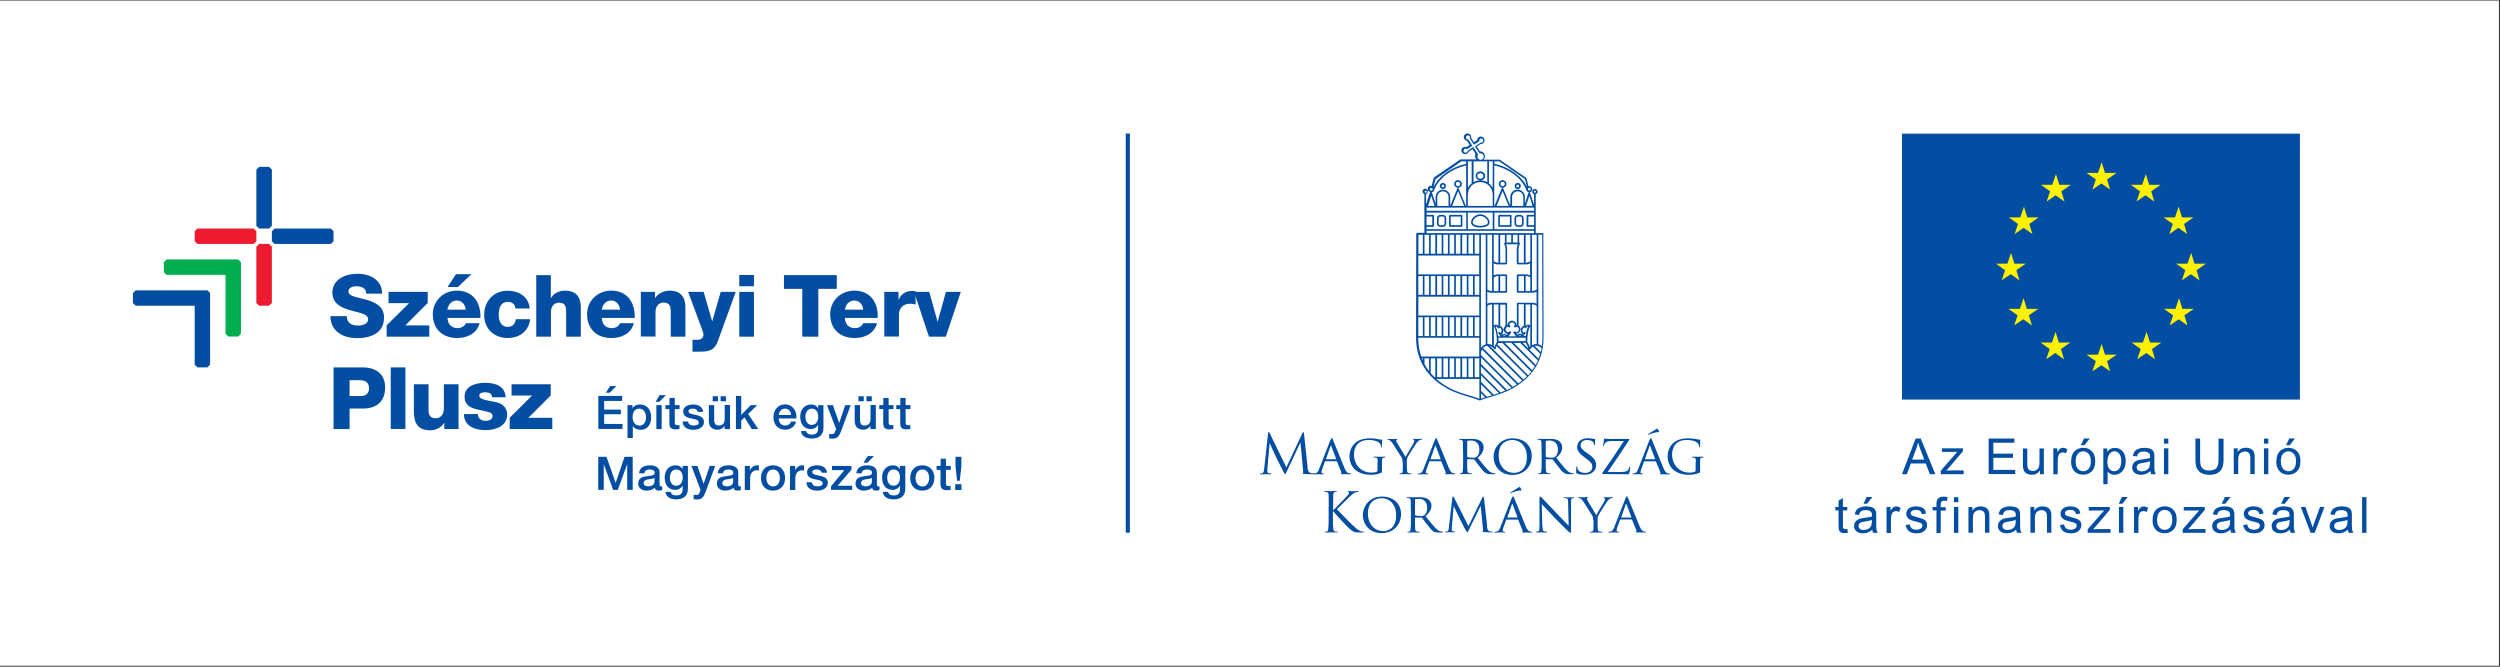 <svg width="240" height="64" viewBox="0 0 240 64" fill="none" xmlns="http://www.w3.org/2000/svg">
<rect x="0" y="0" width="240" height="64" fill="#333333" stroke="none"/>
<g clip-path="url(#clip0_951_4018)">
<path d="M239.98 0.05H0V63.91H239.98V0.05Z" fill="white"/>
<path d="M139.97 17.29C139.76 17.29 139.6 17.46 139.6 17.66C139.6 17.86 139.77 18.03 139.97 18.03C140.17 18.03 140.34 17.86 140.34 17.66C140.34 17.46 140.17 17.29 139.97 17.29ZM139.97 17.87C139.85 17.87 139.76 17.78 139.76 17.66C139.76 17.54 139.85 17.45 139.97 17.45C140.09 17.45 140.18 17.55 140.18 17.66C140.18 17.77 140.09 17.87 139.97 17.87Z" fill="#034EA2"/>
<path d="M138.52 17.56C138.36 17.56 138.22 17.69 138.22 17.85C138.22 18.01 138.35 18.15 138.52 18.15C138.69 18.15 138.81 18.02 138.81 17.85C138.81 17.68 138.68 17.56 138.52 17.56ZM138.52 17.99C138.45 17.99 138.39 17.93 138.39 17.86C138.39 17.79 138.45 17.73 138.52 17.73C138.59 17.73 138.65 17.79 138.65 17.86C138.65 17.93 138.59 17.99 138.52 17.99Z" fill="#034EA2"/>
<path d="M142.11 20.57C141.67 20.57 141.22 20.96 141.22 21.34C141.22 21.72 141.7 21.84 142.11 21.84C142.52 21.84 143 21.71 143 21.34C143 20.97 142.55 20.57 142.11 20.57ZM142.11 21.68C141.86 21.68 141.38 21.61 141.38 21.34C141.38 21.05 141.75 20.73 142.11 20.73C142.47 20.73 142.84 21.04 142.84 21.34C142.84 21.61 142.36 21.68 142.11 21.68Z" fill="#034EA2"/>
<path d="M144.25 17.29C144.05 17.29 143.88 17.46 143.88 17.66C143.88 17.86 144.05 18.03 144.25 18.03C144.45 18.03 144.62 17.86 144.62 17.66C144.62 17.46 144.45 17.29 144.25 17.29ZM144.25 17.87C144.13 17.87 144.04 17.78 144.04 17.66C144.04 17.54 144.13 17.45 144.25 17.45C144.37 17.45 144.46 17.55 144.46 17.66C144.46 17.77 144.37 17.87 144.25 17.87Z" fill="#034EA2"/>
<path d="M145.7 17.56C145.54 17.56 145.4 17.69 145.4 17.85C145.4 18.01 145.53 18.15 145.7 18.15C145.87 18.15 146 18.02 146 17.85C146 17.68 145.87 17.56 145.7 17.56ZM145.7 17.99C145.63 17.99 145.57 17.93 145.57 17.86C145.57 17.79 145.63 17.73 145.7 17.73C145.77 17.73 145.83 17.79 145.83 17.86C145.83 17.93 145.77 17.99 145.7 17.99Z" fill="#034EA2"/>
<path d="M145.03 20.63H143.91C143.91 20.63 143.83 20.66 143.83 20.71V21.7C143.83 21.7 143.87 21.78 143.91 21.78H145.03C145.03 21.78 145.11 21.74 145.11 21.7V20.71C145.11 20.71 145.08 20.63 145.03 20.63ZM144.95 21.62H143.99V20.79H144.95V21.62Z" fill="#034EA2"/>
<path d="M145.96 20.63H145.7C145.53 20.63 145.39 20.77 145.39 20.94V21.47C145.39 21.64 145.53 21.78 145.7 21.78H145.96C146.13 21.78 146.27 21.64 146.27 21.47V20.94C146.27 20.77 146.13 20.63 145.96 20.63ZM146.11 21.47C146.11 21.55 146.04 21.62 145.96 21.62H145.7C145.62 21.62 145.55 21.55 145.55 21.47V20.94C145.55 20.86 145.62 20.79 145.7 20.79H145.96C146.04 20.79 146.11 20.86 146.11 20.94V21.47Z" fill="#034EA2"/>
<path d="M148.21 22.46C148.21 22.46 148.17 22.38 148.13 22.38H147.43V18.65C147.53 18.62 147.61 18.52 147.61 18.4C147.61 18.26 147.49 18.14 147.35 18.14C147.21 18.14 147.09 18.26 147.09 18.4C147.09 18.52 147.17 18.61 147.27 18.65V19.67L146.89 18.51C146.89 18.51 146.86 18.47 146.83 18.46C146.98 18.45 147.1 18.32 147.1 18.17C147.1 18.02 146.97 17.87 146.81 17.87C146.78 17.87 146.75 17.87 146.73 17.88L146.54 17.12C146.54 17.12 146.52 17.08 146.51 17.07L143.99 15.34C143.99 15.34 143.96 15.33 143.94 15.33H142.42C142.49 15.26 142.53 15.18 142.55 15.09C142.57 14.97 142.55 14.84 142.48 14.74C142.39 14.6 142.23 14.52 142.07 14.53L141.77 14.07L142.13 13.83C142.13 13.83 142.15 13.83 142.16 13.83C142.23 13.83 142.3 13.81 142.36 13.77C142.44 13.72 142.49 13.64 142.51 13.54C142.53 13.45 142.51 13.35 142.46 13.27C142.39 13.17 142.28 13.11 142.16 13.11C142.09 13.11 142.02 13.13 141.96 13.17C141.86 13.23 141.8 13.34 141.8 13.46L141.5 13.66L141.23 13.25C141.25 13.16 141.23 13.06 141.18 12.97C141.11 12.87 141 12.81 140.88 12.81C140.81 12.81 140.74 12.83 140.68 12.87C140.52 12.98 140.47 13.2 140.58 13.36C140.64 13.44 140.72 13.5 140.82 13.51L141.09 13.92L140.78 14.12C140.67 14.08 140.55 14.09 140.45 14.15C140.29 14.26 140.24 14.48 140.35 14.64C140.42 14.74 140.53 14.8 140.65 14.8C140.72 14.8 140.79 14.78 140.85 14.74C140.92 14.7 140.96 14.63 140.99 14.56L141.35 14.32L141.65 14.77C141.58 14.92 141.59 15.09 141.68 15.23C141.7 15.26 141.72 15.28 141.74 15.3H140.23C140.23 15.3 140.2 15.3 140.18 15.31L137.66 17.04C137.66 17.04 137.63 17.07 137.63 17.09L137.44 17.85C137.44 17.85 137.39 17.84 137.36 17.84C137.2 17.84 137.06 17.97 137.06 18.14C137.06 18.31 137.18 18.42 137.33 18.43C137.3 18.43 137.28 18.46 137.27 18.48L136.9 19.64V18.62C137 18.59 137.08 18.49 137.08 18.37C137.08 18.23 136.96 18.11 136.82 18.11C136.68 18.11 136.56 18.23 136.56 18.37C136.56 18.49 136.64 18.58 136.74 18.62V22.35H136.04C136.04 22.35 135.96 22.39 135.96 22.43C135.96 22.52 135.94 31.49 135.94 32.42C135.94 35.08 137.55 36.53 138.9 37.28C139.63 37.69 140.38 37.91 141.05 38.11C141.43 38.22 141.76 38.32 142.03 38.44C142.04 38.44 142.05 38.44 142.06 38.44C142.07 38.44 142.08 38.44 142.09 38.44C142.36 38.32 142.69 38.23 143.07 38.11C143.73 37.91 144.48 37.69 145.22 37.28C146.57 36.53 148.18 35.08 148.18 32.42C148.18 31.49 148.16 22.52 148.16 22.43M147.25 18.4C147.25 18.35 147.3 18.3 147.35 18.3C147.4 18.3 147.45 18.34 147.45 18.4C147.45 18.46 147.41 18.5 147.35 18.5C147.29 18.5 147.25 18.46 147.25 18.4ZM147.52 22.54V27.79C147.52 27.79 147.36 27.93 147.14 27.93H147.07V22.54H147.52ZM147.14 29.06H145.7C145.7 29.06 145.62 29.1 145.62 29.14V31.2C145.6 31.2 145.59 31.2 145.57 31.2C145.57 31.18 145.57 31.15 145.57 31.12C145.57 30.88 145.2 30.77 145.15 30.77C145.08 30.77 144.73 30.89 144.73 31.12C144.73 31.15 144.73 31.18 144.73 31.2C144.72 31.2 144.7 31.2 144.68 31.2V29.14C144.68 29.14 144.65 29.06 144.6 29.06H143.16C142.99 29.06 142.87 29.11 142.78 29.16V28C142.86 28.05 142.99 28.1 143.16 28.1H144.6C144.6 28.1 144.68 28.06 144.68 28.02V26.42C144.68 26.42 144.65 26.34 144.6 26.34H143.78C143.61 26.34 143.48 26.39 143.39 26.44V25.28C143.48 25.33 143.6 25.38 143.78 25.38H144.6C144.6 25.38 144.68 25.34 144.68 25.3V23.91C144.68 23.73 144.63 23.56 144.59 23.45H145.71C145.67 23.56 145.61 23.73 145.61 23.91V25.3C145.61 25.3 145.65 25.38 145.69 25.38H146.51C146.68 25.38 146.81 25.33 146.89 25.28V26.44C146.8 26.39 146.68 26.34 146.51 26.34H145.69C145.69 26.34 145.61 26.38 145.61 26.42V28.02C145.61 28.02 145.65 28.1 145.69 28.1H147.13C147.3 28.1 147.42 28.05 147.51 28V29.16C147.43 29.11 147.3 29.06 147.13 29.06M147.52 29.36V33.03C147.52 33.03 147.49 33.03 147.48 33.03C147.37 33.03 147.26 33.05 147.15 33.1C147.12 33.11 147.09 33.13 147.07 33.14V29.23H147.14C147.36 29.23 147.48 29.32 147.52 29.36ZM143.42 31.32C143.42 31.32 143.7 31.74 143.7 32.83C143.61 32.97 143.53 33.13 143.48 33.29C143.46 33.27 143.44 33.25 143.41 33.23V31.3C143.41 31.3 143.41 31.32 143.42 31.33M143.4 31.26V29.23H143.85V31.29C143.8 31.23 143.71 31.17 143.6 31.17C143.55 31.17 143.49 31.18 143.44 31.21C143.42 31.22 143.41 31.24 143.4 31.26ZM143.6 31.33C143.71 31.33 143.78 31.48 143.78 31.48C143.79 31.51 143.82 31.52 143.85 31.53C143.88 31.53 143.91 31.52 143.92 31.5C143.94 31.47 143.96 31.45 143.98 31.45C144.04 31.45 144.14 31.6 144.16 31.67C144.16 31.67 144.17 31.71 144.1 31.91C144.09 31.95 144.07 31.97 144.07 31.97C144.05 31.97 144.01 31.94 143.99 31.9C143.97 31.87 143.93 31.86 143.89 31.87C143.86 31.88 143.84 31.92 143.84 31.96C143.86 32.1 143.99 32.22 144.07 32.28H143.81C143.76 31.78 143.65 31.48 143.58 31.35M144.93 31.23C144.93 31.23 144.9 31.19 144.9 31.13C144.9 31.04 145.09 30.95 145.16 30.94C145.21 30.95 145.42 31.03 145.42 31.13C145.42 31.19 145.41 31.21 145.39 31.23C145.37 31.25 145.35 31.28 145.35 31.34V31.36C145.35 31.36 145.35 31.41 145.38 31.42C145.4 31.44 145.42 31.44 145.45 31.44C145.49 31.44 145.51 31.41 145.53 31.4C145.55 31.38 145.57 31.37 145.63 31.37H145.65C145.66 31.38 145.68 31.39 145.7 31.4C145.77 31.46 145.81 31.58 145.82 31.63C145.81 31.68 145.73 31.89 145.63 31.89C145.57 31.89 145.55 31.88 145.53 31.86C145.51 31.84 145.48 31.82 145.42 31.82H145.36C145.36 31.82 145.31 31.83 145.29 31.86C145.28 31.88 145.28 31.91 145.29 31.94C145.29 31.94 145.38 32.1 145.48 32.21C145.51 32.24 145.53 32.26 145.56 32.28H144.79C144.79 32.28 144.84 32.24 144.87 32.21C144.97 32.1 145.05 31.95 145.06 31.94C145.07 31.92 145.07 31.89 145.06 31.86C145.05 31.84 145.02 31.82 144.99 31.82H144.93C144.88 31.82 144.85 31.85 144.82 31.86C144.8 31.88 144.78 31.89 144.72 31.89C144.62 31.89 144.54 31.69 144.53 31.63C144.53 31.58 144.59 31.46 144.65 31.4C144.67 31.4 144.68 31.39 144.69 31.37H144.71C144.77 31.37 144.79 31.38 144.81 31.4C144.83 31.41 144.85 31.43 144.89 31.44C144.91 31.44 144.94 31.44 144.96 31.42C144.98 31.4 144.99 31.38 144.99 31.36V31.34C144.99 31.29 144.96 31.25 144.95 31.23M146.41 31.85C146.41 31.85 146.34 31.85 146.31 31.88C146.28 31.91 146.24 31.95 146.23 31.95C146.23 31.95 146.21 31.93 146.2 31.89C146.13 31.69 146.14 31.67 146.15 31.66C146.18 31.59 146.27 31.43 146.33 31.43C146.35 31.43 146.37 31.45 146.39 31.48C146.41 31.5 146.43 31.52 146.46 31.51C146.49 31.51 146.51 31.49 146.53 31.46C146.53 31.46 146.6 31.31 146.71 31.31C146.64 31.45 146.53 31.74 146.48 32.24H146.22C146.3 32.18 146.43 32.06 146.46 31.92C146.46 31.88 146.45 31.85 146.41 31.83M146.3 31.27C146.12 31.3 146 31.58 146 31.59C145.98 31.66 145.97 31.71 146.05 31.94C146.08 32.03 146.13 32.08 146.18 32.1C146.17 32.1 146.15 32.12 146.14 32.13C146.09 32.08 146.02 32.03 145.89 32.03C145.8 32.03 145.72 32.09 145.67 32.14C145.65 32.13 145.62 32.11 145.59 32.07C145.58 32.06 145.56 32.04 145.55 32.02C145.57 32.02 145.6 32.02 145.62 32.02C145.86 32.02 145.97 31.67 145.97 31.6C145.97 31.55 145.91 31.35 145.78 31.25V29.2H146.29V31.25L146.3 31.27ZM146.04 32.26H145.78C145.78 32.26 145.86 32.19 145.89 32.19C145.98 32.19 146.03 32.24 146.04 32.26ZM144.53 31.27C144.41 31.37 144.34 31.57 144.34 31.62C144.34 31.67 144.45 32.04 144.69 32.04C144.72 32.04 144.74 32.04 144.76 32.04C144.75 32.06 144.73 32.07 144.72 32.09C144.69 32.13 144.66 32.15 144.64 32.16C144.59 32.11 144.51 32.05 144.42 32.05C144.3 32.05 144.22 32.1 144.18 32.15C144.17 32.14 144.16 32.13 144.14 32.12C144.19 32.1 144.23 32.06 144.27 31.96C144.35 31.73 144.35 31.68 144.32 31.62C144.32 31.62 144.2 31.32 144.02 31.3V29.25H144.53V31.3V31.27ZM144.54 32.26H144.28C144.28 32.26 144.33 32.19 144.43 32.19C144.46 32.19 144.5 32.22 144.54 32.25M146.47 32.42C146.47 32.52 146.46 32.63 146.46 32.75H143.86C143.86 32.63 143.86 32.52 143.85 32.42H146.48H146.47ZM146.48 32.91C146.59 33.08 146.67 33.26 146.72 33.46L146.17 32.91H146.47H146.48ZM146.62 32.83C146.62 31.74 146.89 31.33 146.9 31.32C146.9 31.32 146.9 31.3 146.91 31.29V33.26C146.91 33.26 146.87 33.3 146.86 33.32C146.8 33.14 146.72 32.98 146.63 32.83M146.87 31.21C146.82 31.18 146.76 31.17 146.71 31.17C146.6 31.17 146.51 31.23 146.46 31.29V29.23H146.91V31.26C146.91 31.26 146.89 31.22 146.87 31.21ZM143.24 29.22V33.12C143.13 33.06 143 33.03 142.87 33.03C142.84 33.03 142.82 33.03 142.79 33.03V29.36C142.79 29.36 142.94 29.23 143.17 29.23H143.24V29.22ZM142.79 27.79V22.54H143.24V27.93H143.17C142.95 27.93 142.83 27.83 142.79 27.79ZM143.4 27.94V26.64C143.4 26.64 143.56 26.5 143.79 26.5H143.85V27.94H143.4ZM144.02 26.5H144.53V27.94H144.02V26.5ZM143.4 25.07V22.54H143.85V25.21H143.79C143.57 25.21 143.45 25.11 143.4 25.07ZM144.4 23.41C144.4 23.41 144.53 23.65 144.53 23.91V25.22H144.02V22.55H144.47V23.29C144.47 23.29 144.42 23.31 144.4 23.33C144.39 23.35 144.39 23.39 144.4 23.41ZM144.63 22.54H145.08V23.28H144.63V22.54ZM145.24 22.54H145.69V23.28H145.24V22.54ZM145.91 23.33C145.91 23.33 145.87 23.29 145.84 23.29V22.55H146.29V25.22H145.78V23.91C145.78 23.65 145.91 23.41 145.91 23.41C145.92 23.38 145.92 23.35 145.91 23.33ZM146.46 25.21V22.54H146.91V25.07C146.91 25.07 146.75 25.21 146.53 25.21H146.46ZM146.91 26.64V27.94H146.46V26.5H146.53C146.75 26.5 146.87 26.6 146.91 26.64ZM146.3 27.94H145.78V26.5H146.3V27.94ZM146.63 20.63C146.63 20.63 146.55 20.66 146.55 20.71V21.7C146.55 21.7 146.59 21.78 146.63 21.78H147.26V22H143.46V20.41H147.26V20.63H146.63ZM147.27 21.62H146.72V20.79H147.27V21.62ZM147.13 19.77H146.5L146.82 18.8L147.13 19.77ZM146.82 18.03C146.89 18.03 146.95 18.09 146.95 18.16C146.95 18.23 146.89 18.29 146.82 18.29C146.75 18.29 146.68 18.23 146.68 18.16C146.68 18.09 146.74 18.03 146.82 18.03ZM143.46 15.49H143.93L146.4 17.19L146.59 17.97C146.08 16.89 144.91 16.05 143.46 15.72V15.49ZM143.46 15.88C144.92 16.22 146.09 17.11 146.52 18.22C146.54 18.35 146.65 18.45 146.79 18.46C146.76 18.46 146.74 18.49 146.73 18.51L146.39 19.55V18.9C146.39 18.51 146.07 18.2 145.69 18.2C145.31 18.2 144.99 18.51 144.99 18.9V19.75L144.31 18.09C144.31 18.09 144.27 18.04 144.23 18.04C144.19 18.04 144.17 18.06 144.16 18.09L143.48 19.76H143.45V15.87L143.46 15.88ZM146.24 18.91V19.77H145.16V18.91C145.16 18.61 145.4 18.37 145.7 18.37C146 18.37 146.24 18.61 146.24 18.91ZM144.83 19.77H143.67L144.25 18.34L144.83 19.77ZM142.94 15.49H143.3V18.03C143.21 17.86 143.08 17.72 142.94 17.6V15.49ZM141.46 14.16C141.46 14.16 141.41 14.16 141.39 14.14L140.89 14.48V14.51C140.89 14.51 140.84 14.6 140.8 14.63C140.77 14.65 140.73 14.66 140.69 14.66C140.62 14.66 140.56 14.63 140.53 14.57C140.47 14.48 140.5 14.36 140.59 14.3C140.65 14.26 140.73 14.26 140.79 14.3L140.83 14.33L141.3 14.02C141.3 13.99 141.3 13.97 141.32 13.95L140.95 13.39H140.91C140.85 13.39 140.79 13.36 140.76 13.3C140.7 13.21 140.73 13.09 140.82 13.03C140.85 13.01 140.89 13 140.93 13C141 13 141.06 13.03 141.09 13.09C141.12 13.14 141.13 13.2 141.11 13.26V13.3L141.47 13.86C141.47 13.86 141.52 13.86 141.54 13.87L142.01 13.56V13.51C142 13.44 142.03 13.37 142.09 13.33C142.12 13.31 142.16 13.3 142.2 13.3C142.27 13.3 142.33 13.33 142.36 13.39C142.39 13.43 142.4 13.48 142.39 13.54C142.38 13.59 142.35 13.63 142.31 13.66C142.27 13.69 142.22 13.7 142.17 13.69H142.14L141.64 14.02C141.64 14.02 141.64 14.08 141.62 14.1L142.04 14.73H142.09C142.21 14.7 142.33 14.76 142.39 14.86C142.44 14.93 142.45 15.01 142.44 15.09C142.42 15.17 142.38 15.24 142.31 15.29C142.26 15.32 142.2 15.34 142.14 15.34C142.04 15.34 141.94 15.29 141.88 15.2C141.81 15.1 141.81 14.97 141.88 14.87L141.91 14.83L141.49 14.2L141.46 14.16ZM141.44 15.49H142.78V17.49C142.59 17.38 142.38 17.32 142.15 17.31C142.39 17.29 142.58 17.11 142.58 16.88C142.58 16.65 142.37 16.45 142.12 16.45C141.87 16.45 141.66 16.64 141.66 16.88C141.66 17.12 141.85 17.29 142.09 17.31C141.86 17.31 141.64 17.38 141.46 17.49V15.49H141.44ZM142.11 17.16C141.95 17.16 141.81 17.04 141.81 16.89C141.81 16.74 141.95 16.62 142.11 16.62C142.27 16.62 142.41 16.74 142.41 16.89C142.41 17.04 142.28 17.16 142.11 17.16ZM140.92 15.49H141.28V17.6C141.13 17.72 141.01 17.86 140.92 18.03V15.49ZM140.92 18.67C140.92 18.01 141.45 17.48 142.11 17.48C142.77 17.48 143.3 18.02 143.3 18.67V19.77H140.91V18.67H140.92ZM137.82 17.19L140.29 15.49H140.75V15.72C139.31 16.05 138.13 16.89 137.62 17.97L137.81 17.19H137.82ZM137.69 18.22C138.12 17.11 139.29 16.22 140.75 15.88V19.77H140.72L140.04 18.1C140.04 18.1 140 18.05 139.97 18.05C139.94 18.05 139.91 18.07 139.9 18.1L139.22 19.76V18.91C139.22 18.52 138.9 18.21 138.52 18.21C138.14 18.21 137.82 18.52 137.82 18.91V19.56L137.48 18.52C137.48 18.52 137.45 18.48 137.42 18.47C137.55 18.46 137.66 18.36 137.69 18.23M140.56 19.77H139.4L139.98 18.34L140.56 19.77ZM139.06 18.91V19.77H137.98V18.91C137.98 18.61 138.22 18.37 138.52 18.37C138.82 18.37 139.06 18.61 139.06 18.91ZM137.27 18.17C137.27 18.1 137.33 18.04 137.4 18.04C137.47 18.04 137.54 18.1 137.54 18.17C137.54 18.24 137.48 18.3 137.4 18.3C137.32 18.3 137.27 18.24 137.27 18.17ZM137.4 18.8L137.72 19.77H137.09L137.4 18.8ZM147.27 20.24H136.95V19.93H147.27V20.24ZM143.3 22H140.91V20.41H143.3V22ZM137.59 21.78C137.59 21.78 137.67 21.74 137.67 21.7V20.71C137.67 20.71 137.63 20.63 137.59 20.63H136.96V20.41H140.76V22H136.96V21.78H137.59ZM136.95 20.79H137.5V21.62H136.95V20.79ZM136.77 18.4C136.77 18.35 136.82 18.3 136.87 18.3C136.92 18.3 136.97 18.34 136.97 18.4C136.97 18.46 136.93 18.5 136.87 18.5C136.81 18.5 136.77 18.46 136.77 18.4ZM136.75 22.54H137.19V24.36H136.75V22.54ZM136.18 22.54H136.59V24.36H136.17C136.17 23.45 136.17 22.77 136.17 22.54M136.17 26.5H136.59V28.31H136.16C136.16 27.71 136.16 27.09 136.16 26.5M136.16 30.45H136.59V32.26H136.16C136.16 31.92 136.16 31.26 136.16 30.45ZM136.59 34.61C136.56 34.54 136.53 34.47 136.5 34.39H136.59V34.61ZM137.19 35.63C137.03 35.42 136.88 35.19 136.75 34.95V34.4H137.19V35.63ZM137.79 36.21H137.71C137.59 36.09 137.46 35.96 137.35 35.83V34.4H137.79V36.21ZM142.01 38.27C141.76 38.17 141.47 38.09 141.14 37.99C140.49 37.8 139.74 37.58 139.03 37.18C138.65 36.97 138.26 36.71 137.89 36.38H142.02V38.28L142.01 38.27ZM137.96 34.4H138.4V36.21H137.96V34.4ZM138.56 34.4H139V36.21H138.56V34.4ZM139.16 34.4H139.6V36.21H139.16V34.4ZM139.76 34.4H140.2V36.21H139.76V34.4ZM140.37 34.4H140.81V36.21H140.37V34.4ZM140.97 34.4H141.41V36.21H140.97V34.4ZM142.01 36.21H141.57V34.4H142.01V36.21ZM142.01 34.23H136.44C136.26 33.71 136.15 33.12 136.15 32.45V32.42H142.01V34.23ZM136.75 30.45H137.19V32.26H136.75V30.45ZM137.35 30.45H137.79V32.26H137.35V30.45ZM137.96 30.45H138.4V32.26H137.96V30.45ZM138.56 30.45H139V32.26H138.56V30.45ZM139.16 30.45H139.6V32.26H139.16V30.45ZM139.76 30.45H140.2V32.26H139.76V30.45ZM140.37 30.45H140.81V32.26H140.37V30.45ZM140.97 30.45H141.41V32.26H140.97V30.45ZM142.01 32.26H141.57V30.45H142.01V32.26ZM142.01 30.29H136.16C136.16 29.74 136.16 29.12 136.16 28.48H142.01V30.29ZM136.75 26.5H137.19V28.31H136.75V26.5ZM137.35 26.5H137.79V28.31H137.35V26.5ZM137.96 26.5H138.4V28.31H137.96V26.5ZM138.56 26.5H139V28.31H138.56V26.5ZM139.16 26.5H139.6V28.31H139.16V26.5ZM139.76 26.5H140.2V28.31H139.76V26.5ZM140.37 26.5H140.81V28.31H140.37V26.5ZM140.97 26.5H141.41V28.31H140.97V26.5ZM142.01 28.31H141.57V26.5H142.01V28.31ZM142.01 26.34H136.16C136.16 25.69 136.16 25.07 136.16 24.53H142V26.34H142.01ZM137.35 22.54H137.79V24.36H137.35V22.54ZM137.96 22.54H138.4V24.36H137.96V22.54ZM138.56 22.54H139V24.36H138.56V22.54ZM139.16 22.54H139.6V24.36H139.16V22.54ZM139.76 22.54H140.2V24.36H139.76V22.54ZM140.37 22.54H140.81V24.36H140.37V22.54ZM140.97 22.54H141.41V24.36H140.97V22.54ZM142.01 24.36H141.57V22.54H142.01V24.36ZM136.95 22.16H147.27V22.38H136.95V22.16ZM142.63 22.54V33.06C142.44 33.12 142.28 33.24 142.17 33.41V22.54H142.63ZM142.18 38.28V37.75L142.57 38.14C142.43 38.18 142.3 38.23 142.18 38.28ZM143.08 37.99C142.96 38.02 142.85 38.06 142.74 38.09L142.18 37.53V36.9L143.23 37.95C143.18 37.96 143.13 37.98 143.08 37.99ZM143.4 37.89L142.18 36.66V36.03L143.89 37.74C143.73 37.79 143.57 37.84 143.41 37.89M144.05 37.68L142.17 35.8V35.17L144.5 37.5C144.35 37.56 144.19 37.62 144.04 37.68M144.67 37.43L142.18 34.94V34.31L145.1 37.23C144.96 37.31 144.82 37.37 144.67 37.44M145.24 37.15L142.17 34.08V33.95C142.17 33.8 142.21 33.67 142.27 33.55L145.62 36.9C145.49 36.99 145.36 37.07 145.23 37.14M145.77 36.81L142.37 33.41C142.48 33.29 142.62 33.21 142.78 33.19L146.13 36.54C146.01 36.64 145.89 36.73 145.77 36.81ZM146.26 36.44L143.03 33.21C143.19 33.25 143.34 33.36 143.44 33.51C143.46 33.54 143.49 33.55 143.52 33.54C143.55 33.54 143.58 33.51 143.58 33.48C143.6 33.39 143.63 33.3 143.67 33.22L146.59 36.13C146.48 36.24 146.37 36.34 146.26 36.43M146.7 36.02L143.75 33.07C143.78 33.02 143.81 32.97 143.84 32.92H144.23L147 35.69C146.91 35.81 146.81 35.92 146.71 36.03M147.09 35.55L144.45 32.91H145.08L147.34 35.17C147.26 35.3 147.17 35.43 147.09 35.55ZM147.43 35.03L145.32 32.92H145.95L147.64 34.61C147.58 34.76 147.51 34.9 147.43 35.03ZM147.7 34.44L146.84 33.58C146.84 33.58 146.87 33.56 146.88 33.55C146.95 33.43 147.05 33.33 147.16 33.27L147.86 33.97C147.81 34.14 147.76 34.29 147.7 34.44ZM147.91 33.79L147.33 33.21C147.33 33.21 147.43 33.19 147.48 33.19C147.67 33.19 147.86 33.28 147.99 33.43C147.97 33.55 147.95 33.67 147.92 33.79M148.02 33.23C147.92 33.14 147.81 33.08 147.68 33.05V27.82V22.54H148.05C148.05 23.44 148.07 31.57 148.07 32.45C148.07 32.72 148.05 32.98 148.02 33.23Z" fill="#034EA2"/>
<path d="M139.19 21.78H140.31C140.31 21.78 140.39 21.74 140.39 21.7V20.71C140.39 20.71 140.35 20.63 140.31 20.63H139.19C139.19 20.63 139.11 20.66 139.11 20.71V21.7C139.11 21.7 139.15 21.78 139.19 21.78ZM139.27 20.79H140.23V21.62H139.27V20.79Z" fill="#034EA2"/>
<path d="M138.26 21.78H138.53C138.7 21.78 138.84 21.64 138.84 21.47V20.94C138.84 20.77 138.7 20.63 138.53 20.63H138.26C138.09 20.63 137.95 20.77 137.95 20.94V21.47C137.95 21.64 138.09 21.78 138.26 21.78ZM138.11 20.94C138.11 20.86 138.18 20.79 138.26 20.79H138.53C138.61 20.79 138.68 20.86 138.68 20.94V21.47C138.68 21.55 138.61 21.62 138.53 21.62H138.26C138.18 21.62 138.11 21.55 138.11 21.47V20.94Z" fill="#034EA2"/>
<path d="M125.51 44.84C125.53 45.03 125.57 45.32 125.8 45.4C125.95 45.45 126.09 45.45 126.14 45.45C126.17 45.45 126.18 45.45 126.18 45.48C126.18 45.51 126.13 45.53 126.07 45.53C125.95 45.53 125.38 45.51 125.19 45.5C125.07 45.49 125.04 45.47 125.04 45.45C125.04 45.43 125.04 45.42 125.08 45.41C125.11 45.41 125.11 45.31 125.1 45.22L124.85 42.5H124.83L123.54 45.24C123.43 45.47 123.41 45.52 123.37 45.52C123.33 45.52 123.31 45.47 123.21 45.28C123.07 45.02 122.62 44.11 122.59 44.06C122.54 43.96 121.95 42.7 121.9 42.56H121.88L121.67 45C121.67 45.08 121.67 45.18 121.67 45.27C121.67 45.35 121.73 45.42 121.81 45.43C121.9 45.45 121.98 45.46 122.01 45.46C122.03 45.46 122.05 45.47 122.05 45.49C122.05 45.53 122.02 45.54 121.96 45.54C121.77 45.54 121.51 45.52 121.47 45.52C121.42 45.52 121.17 45.54 121.03 45.54C120.98 45.54 120.94 45.53 120.94 45.49C120.94 45.47 120.97 45.46 120.99 45.46C121.03 45.46 121.07 45.46 121.15 45.44C121.32 45.41 121.34 45.2 121.36 45L121.74 41.57C121.74 41.51 121.77 41.48 121.8 41.48C121.83 41.48 121.85 41.5 121.88 41.56L123.49 44.87L125.04 41.56C125.04 41.56 125.08 41.48 125.12 41.48C125.16 41.48 125.17 41.52 125.18 41.62L125.53 44.85L125.51 44.84Z" fill="#034EA2"/>
<path d="M127.74 42.23C127.8 42.08 127.82 42.05 127.85 42.05C127.9 42.05 127.91 42.11 127.96 42.21C128.04 42.4 128.79 44.25 129.07 44.93C129.24 45.33 129.36 45.39 129.46 45.42C129.53 45.44 129.6 45.45 129.64 45.45C129.67 45.45 129.7 45.46 129.7 45.49C129.7 45.52 129.65 45.53 129.59 45.53C129.52 45.53 129.18 45.53 128.86 45.52C128.77 45.52 128.7 45.52 128.7 45.49C128.7 45.47 128.71 45.47 128.73 45.46C128.76 45.45 128.8 45.41 128.77 45.34L128.35 44.31C128.35 44.31 128.33 44.28 128.31 44.28H127.24C127.24 44.28 127.2 44.29 127.19 44.32L126.93 45.04C126.89 45.15 126.86 45.26 126.86 45.34C126.86 45.43 126.94 45.46 127.02 45.46H127.06C127.06 45.46 127.11 45.48 127.11 45.5C127.11 45.53 127.08 45.54 127.04 45.54C126.93 45.54 126.68 45.53 126.62 45.53C126.57 45.53 126.34 45.54 126.15 45.54C126.09 45.54 126.06 45.53 126.06 45.5C126.06 45.48 126.08 45.46 126.1 45.46C126.13 45.46 126.2 45.46 126.24 45.45C126.45 45.42 126.54 45.27 126.63 45.04L127.72 42.24L127.74 42.23ZM128.25 44.09C128.25 44.09 128.27 44.08 128.27 44.06L127.81 42.83C127.78 42.76 127.76 42.76 127.73 42.83L127.3 44.06C127.3 44.06 127.3 44.09 127.32 44.09H128.26H128.25Z" fill="#034EA2"/>
<path d="M132.26 44.38C132.26 44.02 132.25 43.96 132.06 43.93C132.02 43.93 131.94 43.92 131.9 43.92C131.88 43.92 131.86 43.9 131.86 43.88C131.86 43.85 131.88 43.84 131.93 43.84C132.14 43.84 132.45 43.85 132.48 43.85C132.5 43.85 132.79 43.84 132.93 43.84C132.98 43.84 133 43.84 133 43.88C133 43.9 132.98 43.92 132.96 43.92C132.93 43.92 132.9 43.92 132.84 43.93C132.71 43.95 132.68 44.02 132.67 44.18C132.67 44.32 132.67 44.45 132.67 44.64V45.14C132.67 45.35 132.67 45.35 132.61 45.38C132.31 45.53 131.89 45.58 131.63 45.58C131.28 45.58 130.62 45.54 130.1 45.1C129.82 44.86 129.55 44.38 129.55 43.83C129.55 43.11 129.91 42.61 130.32 42.36C130.74 42.11 131.2 42.08 131.55 42.08C131.84 42.08 132.17 42.13 132.26 42.15C132.35 42.17 132.52 42.2 132.63 42.2C132.68 42.2 132.69 42.22 132.69 42.24C132.69 42.3 132.66 42.42 132.66 42.87C132.66 42.94 132.64 42.96 132.61 42.96C132.58 42.96 132.58 42.93 132.58 42.89C132.58 42.83 132.55 42.7 132.48 42.59C132.36 42.42 132.01 42.24 131.41 42.24C131.13 42.24 130.79 42.26 130.44 42.53C130.17 42.74 129.98 43.14 129.98 43.66C129.98 44.29 130.31 44.75 130.47 44.9C130.84 45.24 131.23 45.37 131.65 45.37C131.81 45.37 132.03 45.35 132.15 45.29C132.21 45.26 132.24 45.24 132.24 45.15V44.38H132.26Z" fill="#034EA2"/>
<path d="M134.64 44.36C134.64 44.12 134.61 44.03 134.54 43.9C134.5 43.83 133.88 42.84 133.72 42.6C133.61 42.43 133.5 42.33 133.42 42.27C133.35 42.23 133.26 42.21 133.23 42.21C133.2 42.21 133.18 42.19 133.18 42.17C133.18 42.15 133.19 42.14 133.24 42.14C133.33 42.14 133.68 42.15 133.7 42.15C133.73 42.15 133.92 42.14 134.1 42.14C134.15 42.14 134.16 42.15 134.16 42.17C134.16 42.19 134.13 42.2 134.09 42.22C134.05 42.24 134.03 42.26 134.03 42.29C134.03 42.35 134.06 42.41 134.09 42.46L134.93 43.86C135.03 43.67 135.6 42.71 135.69 42.56C135.75 42.46 135.77 42.39 135.77 42.33C135.77 42.27 135.75 42.23 135.7 42.21C135.66 42.2 135.63 42.18 135.63 42.16C135.63 42.14 135.66 42.13 135.7 42.13C135.82 42.13 135.99 42.14 136.02 42.14C136.05 42.14 136.38 42.13 136.47 42.13C136.5 42.13 136.53 42.14 136.53 42.16C136.53 42.18 136.51 42.21 136.47 42.21C136.42 42.21 136.33 42.23 136.25 42.27C136.16 42.32 136.12 42.37 136.02 42.49C135.87 42.67 135.21 43.72 135.12 43.91C135.04 44.07 135.06 44.21 135.06 44.36V44.74C135.06 44.81 135.06 45 135.08 45.19C135.09 45.32 135.12 45.41 135.26 45.43C135.32 45.44 135.43 45.45 135.47 45.45C135.5 45.45 135.51 45.47 135.51 45.49C135.51 45.51 135.48 45.53 135.44 45.53C135.18 45.53 134.88 45.51 134.86 45.51C134.84 45.51 134.54 45.53 134.41 45.53C134.36 45.53 134.34 45.52 134.34 45.49C134.34 45.47 134.34 45.45 134.38 45.45C134.42 45.45 134.47 45.44 134.52 45.43C134.61 45.41 134.65 45.33 134.66 45.19C134.67 45.01 134.67 44.82 134.67 44.74V44.36H134.64Z" fill="#034EA2"/>
<path d="M137.76 42.23C137.82 42.08 137.84 42.05 137.87 42.05C137.92 42.05 137.93 42.11 137.98 42.21C138.06 42.4 138.81 44.25 139.09 44.93C139.26 45.33 139.39 45.39 139.48 45.42C139.55 45.44 139.62 45.45 139.66 45.45C139.69 45.45 139.72 45.46 139.72 45.49C139.72 45.52 139.67 45.53 139.61 45.53C139.54 45.53 139.2 45.53 138.88 45.52C138.79 45.52 138.72 45.52 138.72 45.49C138.72 45.47 138.73 45.47 138.75 45.46C138.78 45.45 138.82 45.41 138.79 45.34L138.37 44.31C138.37 44.31 138.35 44.28 138.33 44.28H137.26C137.26 44.28 137.22 44.29 137.21 44.32L136.95 45.04C136.91 45.15 136.88 45.26 136.88 45.34C136.88 45.43 136.96 45.46 137.04 45.46H137.08C137.08 45.46 137.13 45.48 137.13 45.5C137.13 45.53 137.1 45.54 137.06 45.54C136.95 45.54 136.7 45.53 136.64 45.53C136.59 45.53 136.36 45.54 136.17 45.54C136.11 45.54 136.08 45.53 136.08 45.5C136.08 45.48 136.1 45.46 136.12 45.46C136.15 45.46 136.22 45.46 136.26 45.45C136.47 45.42 136.56 45.27 136.65 45.04L137.74 42.24L137.76 42.23ZM138.28 44.09C138.28 44.09 138.3 44.08 138.3 44.06L137.84 42.83C137.81 42.76 137.79 42.76 137.76 42.83L137.33 44.06C137.33 44.06 137.33 44.09 137.35 44.09H138.29H138.28Z" fill="#034EA2"/>
<path d="M140.45 43.43C140.45 42.74 140.45 42.61 140.44 42.47C140.43 42.32 140.4 42.24 140.25 42.22C140.21 42.22 140.13 42.21 140.09 42.21C140.07 42.21 140.05 42.19 140.05 42.17C140.05 42.14 140.07 42.13 140.12 42.13C140.33 42.13 140.64 42.14 140.67 42.14C140.72 42.14 141.11 42.13 141.25 42.13C141.54 42.13 141.87 42.16 142.11 42.32C142.22 42.4 142.43 42.62 142.43 42.93C142.43 43.26 142.29 43.58 141.86 43.95C142.24 44.42 142.56 44.83 142.83 45.11C143.08 45.36 143.23 45.4 143.35 45.42C143.44 45.44 143.49 45.44 143.51 45.44C143.53 45.44 143.55 45.46 143.55 45.48C143.55 45.51 143.52 45.52 143.44 45.52H143.15C142.89 45.52 142.77 45.49 142.66 45.43C142.46 45.33 142.29 45.11 142.03 44.77C141.83 44.53 141.63 44.24 141.53 44.12C141.51 44.1 141.5 44.09 141.47 44.09H140.88C140.88 44.09 140.85 44.09 140.85 44.12V44.22C140.85 44.65 140.85 45 140.87 45.18C140.89 45.31 140.91 45.4 141.05 45.42C141.11 45.43 141.21 45.44 141.26 45.44C141.29 45.44 141.3 45.46 141.3 45.48C141.3 45.5 141.28 45.52 141.23 45.52C140.98 45.52 140.68 45.5 140.66 45.5C140.66 45.5 140.35 45.52 140.2 45.52C140.15 45.52 140.13 45.51 140.13 45.48C140.13 45.46 140.14 45.44 140.17 45.44C140.21 45.44 140.27 45.43 140.31 45.42C140.4 45.4 140.41 45.31 140.43 45.18C140.46 45 140.46 44.64 140.46 44.21V43.42L140.45 43.43ZM140.85 43.81C140.85 43.81 140.86 43.85 140.88 43.87C140.95 43.91 141.19 43.94 141.39 43.94C141.5 43.94 141.63 43.94 141.74 43.86C141.9 43.75 142.02 43.52 142.02 43.17C142.02 42.61 141.72 42.29 141.22 42.29C141.08 42.29 140.94 42.31 140.89 42.32C140.87 42.33 140.85 42.35 140.85 42.37V43.81Z" fill="#034EA2"/>
<path d="M145.22 42.08C146.26 42.08 147.05 42.72 147.05 43.76C147.05 44.8 146.31 45.59 145.19 45.59C143.92 45.59 143.38 44.64 143.38 43.83C143.38 43.11 143.94 42.08 145.22 42.08ZM145.33 45.4C145.75 45.4 146.58 45.18 146.58 43.88C146.58 42.81 145.93 42.24 145.2 42.24C144.43 42.24 143.87 42.72 143.87 43.7C143.87 44.74 144.5 45.39 145.33 45.39" fill="#034EA2"/>
<path d="M147.99 43.43C147.99 42.74 147.99 42.61 147.98 42.47C147.97 42.32 147.94 42.24 147.79 42.22C147.75 42.22 147.67 42.21 147.63 42.21C147.61 42.21 147.59 42.19 147.59 42.17C147.59 42.14 147.61 42.13 147.66 42.13C147.87 42.13 148.18 42.14 148.21 42.14C148.26 42.14 148.65 42.13 148.79 42.13C149.08 42.13 149.41 42.16 149.65 42.32C149.76 42.4 149.97 42.62 149.97 42.93C149.97 43.26 149.83 43.58 149.4 43.95C149.78 44.42 150.1 44.83 150.37 45.11C150.62 45.36 150.77 45.4 150.89 45.42C150.98 45.44 151.03 45.44 151.05 45.44C151.07 45.44 151.09 45.46 151.09 45.48C151.09 45.51 151.06 45.52 150.98 45.52H150.69C150.43 45.52 150.31 45.49 150.2 45.43C150 45.33 149.83 45.11 149.57 44.77C149.37 44.53 149.17 44.24 149.07 44.12C149.05 44.1 149.04 44.09 149.01 44.09H148.42C148.42 44.09 148.39 44.09 148.39 44.12V44.22C148.39 44.65 148.39 45 148.41 45.18C148.43 45.31 148.45 45.4 148.59 45.42C148.65 45.43 148.75 45.44 148.8 45.44C148.83 45.44 148.84 45.46 148.84 45.48C148.84 45.5 148.82 45.52 148.77 45.52C148.52 45.52 148.22 45.5 148.2 45.5C148.2 45.5 147.88 45.52 147.74 45.52C147.69 45.52 147.67 45.51 147.67 45.48C147.67 45.46 147.68 45.44 147.71 45.44C147.75 45.44 147.81 45.43 147.85 45.42C147.94 45.4 147.95 45.31 147.97 45.18C148 45 148 44.64 148 44.21V43.42L147.99 43.43ZM148.39 43.81C148.39 43.81 148.4 43.85 148.42 43.87C148.49 43.91 148.73 43.94 148.93 43.94C149.04 43.94 149.17 43.94 149.28 43.86C149.44 43.75 149.56 43.52 149.56 43.17C149.56 42.61 149.26 42.29 148.76 42.29C148.62 42.29 148.48 42.31 148.43 42.32C148.41 42.33 148.39 42.35 148.39 42.37V43.81Z" fill="#034EA2"/>
<path d="M151.38 45.46C151.32 45.43 151.31 45.41 151.31 45.29C151.31 45.07 151.33 44.89 151.34 44.82C151.34 44.77 151.35 44.75 151.38 44.75C151.41 44.75 151.42 44.77 151.42 44.8C151.42 44.83 151.42 44.9 151.44 44.96C151.51 45.29 151.86 45.4 152.17 45.4C152.63 45.4 152.86 45.14 152.86 44.81C152.86 44.48 152.69 44.34 152.28 44.03L152.07 43.87C151.57 43.5 151.41 43.22 151.41 42.91C151.41 42.38 151.83 42.07 152.44 42.07C152.62 42.07 152.81 42.1 152.92 42.12C153.01 42.14 153.05 42.14 153.08 42.14C153.11 42.14 153.13 42.14 153.13 42.17C153.13 42.19 153.11 42.34 153.11 42.64C153.11 42.71 153.11 42.74 153.07 42.74C153.03 42.74 153.03 42.72 153.03 42.68C153.03 42.63 152.99 42.51 152.96 42.46C152.93 42.41 152.78 42.24 152.36 42.24C152.02 42.24 151.74 42.41 151.74 42.72C151.74 43 151.88 43.17 152.34 43.48L152.47 43.57C153.03 43.95 153.23 44.26 153.23 44.65C153.23 44.91 153.13 45.2 152.8 45.41C152.6 45.54 152.32 45.57 152.06 45.57C151.84 45.57 151.58 45.54 151.39 45.45" fill="#034EA2"/>
<path d="M155.59 45.31C156.08 45.31 156.21 45.23 156.31 45.1C156.36 45.04 156.39 44.92 156.41 44.86C156.42 44.82 156.44 44.79 156.46 44.79C156.48 44.79 156.5 44.81 156.5 44.89C156.5 45.03 156.44 45.29 156.41 45.41C156.38 45.52 156.38 45.53 156.27 45.53C155.5 45.53 154.71 45.51 153.9 45.51C153.85 45.51 153.81 45.51 153.81 45.47C153.81 45.45 153.81 45.42 153.87 45.33C154.57 44.33 155.25 43.33 155.89 42.34H154.91C154.67 42.34 154.4 42.34 154.25 42.41C154.09 42.49 154 42.66 153.99 42.76C153.98 42.83 153.95 42.84 153.93 42.84C153.91 42.84 153.9 42.82 153.9 42.78C153.9 42.73 153.97 42.32 153.99 42.18C153.99 42.12 154.01 42.1 154.03 42.1C154.07 42.1 154.1 42.13 154.23 42.13C154.67 42.15 154.89 42.14 155.04 42.14H156.33C156.4 42.14 156.42 42.15 156.42 42.18C156.42 42.2 156.42 42.23 156.39 42.26C155.72 43.29 155.04 44.29 154.34 45.31H155.57H155.59Z" fill="#034EA2"/>
<path d="M158.36 42.23C158.42 42.08 158.44 42.06 158.47 42.06C158.52 42.06 158.53 42.12 158.58 42.22C158.67 42.41 159.41 44.26 159.69 44.94C159.86 45.34 159.99 45.4 160.08 45.43C160.15 45.45 160.22 45.46 160.26 45.46C160.29 45.46 160.32 45.47 160.32 45.5C160.32 45.53 160.27 45.54 160.22 45.54C160.15 45.54 159.81 45.54 159.49 45.53C159.4 45.53 159.33 45.53 159.33 45.5C159.33 45.48 159.34 45.48 159.36 45.47C159.38 45.46 159.43 45.42 159.4 45.35L158.98 44.32C158.98 44.32 158.96 44.29 158.94 44.29H157.87C157.87 44.29 157.83 44.3 157.82 44.33L157.56 45.04C157.52 45.15 157.49 45.26 157.49 45.34C157.49 45.43 157.57 45.46 157.65 45.46H157.69C157.69 45.46 157.74 45.48 157.74 45.5C157.74 45.53 157.71 45.54 157.67 45.54C157.56 45.54 157.31 45.52 157.25 45.52C157.2 45.52 156.97 45.54 156.78 45.54C156.72 45.54 156.69 45.53 156.69 45.5C156.69 45.48 156.71 45.46 156.73 45.46C156.76 45.46 156.83 45.46 156.87 45.45C157.08 45.42 157.17 45.27 157.26 45.04L158.35 42.24L158.36 42.23ZM158.87 44.09C158.87 44.09 158.89 44.08 158.89 44.06L158.43 42.83C158.4 42.76 158.38 42.76 158.35 42.83L157.92 44.06C157.92 44.06 157.92 44.09 157.94 44.09H158.88H158.87ZM159.28 41.43C159.28 41.43 159.28 41.49 159.26 41.49C159.24 41.49 159.19 41.48 159.1 41.49C158.84 41.52 158.47 41.64 158.3 41.71C158.26 41.73 158.23 41.74 158.22 41.74C158.21 41.74 158.19 41.73 158.19 41.71C158.19 41.7 158.2 41.69 158.23 41.67C158.42 41.54 158.91 41.24 158.95 41.22C159.04 41.17 159.07 41.15 159.1 41.15C159.12 41.15 159.13 41.16 159.15 41.2C159.19 41.25 159.22 41.33 159.28 41.43Z" fill="#034EA2"/>
<path d="M162.8 44.38C162.8 44.02 162.79 43.96 162.6 43.93C162.56 43.93 162.49 43.92 162.44 43.92C162.42 43.92 162.4 43.9 162.4 43.88C162.4 43.85 162.42 43.84 162.47 43.84C162.68 43.84 162.99 43.85 163.02 43.85C163.04 43.85 163.33 43.84 163.47 43.84C163.52 43.84 163.54 43.84 163.54 43.88C163.54 43.9 163.52 43.92 163.5 43.92C163.47 43.92 163.44 43.92 163.38 43.93C163.25 43.95 163.22 44.02 163.21 44.18C163.21 44.32 163.21 44.45 163.21 44.64V45.14C163.21 45.35 163.21 45.35 163.15 45.38C162.85 45.53 162.43 45.58 162.17 45.58C161.82 45.58 161.16 45.54 160.64 45.1C160.36 44.86 160.09 44.38 160.09 43.83C160.09 43.11 160.45 42.61 160.86 42.36C161.28 42.11 161.74 42.08 162.09 42.08C162.38 42.08 162.71 42.13 162.8 42.15C162.89 42.17 163.06 42.2 163.17 42.2C163.22 42.2 163.23 42.22 163.23 42.24C163.23 42.3 163.2 42.42 163.2 42.87C163.2 42.94 163.18 42.96 163.15 42.96C163.12 42.96 163.12 42.93 163.12 42.89C163.12 42.83 163.09 42.7 163.02 42.59C162.9 42.42 162.55 42.24 161.95 42.24C161.67 42.24 161.33 42.26 160.98 42.53C160.71 42.74 160.52 43.14 160.52 43.66C160.52 44.29 160.85 44.75 161.01 44.9C161.38 45.24 161.77 45.37 162.19 45.37C162.35 45.37 162.57 45.35 162.69 45.29C162.75 45.26 162.78 45.24 162.78 45.15V44.38H162.8Z" fill="#034EA2"/>
<path d="M127.56 48.66C127.56 47.84 127.56 47.69 127.55 47.52C127.54 47.34 127.5 47.26 127.32 47.22C127.28 47.21 127.19 47.2 127.14 47.2C127.12 47.2 127.1 47.2 127.1 47.17C127.1 47.14 127.13 47.13 127.18 47.13C127.42 47.13 127.73 47.15 127.76 47.15C127.81 47.15 128.11 47.13 128.27 47.13C128.33 47.13 128.35 47.14 128.35 47.17C128.35 47.19 128.33 47.2 128.31 47.2C128.27 47.2 128.24 47.2 128.18 47.22C128.04 47.25 128 47.34 127.99 47.52C127.98 47.69 127.98 47.84 127.98 48.66V48.98H128C128.09 48.88 129.04 47.91 129.23 47.71C129.38 47.56 129.51 47.42 129.51 47.33C129.51 47.27 129.48 47.24 129.44 47.22C129.41 47.22 129.39 47.2 129.39 47.18C129.39 47.15 129.42 47.14 129.45 47.14C129.55 47.14 129.72 47.16 129.85 47.16C129.88 47.16 130.22 47.14 130.35 47.14C130.41 47.14 130.43 47.15 130.43 47.18C130.43 47.21 130.42 47.22 130.38 47.22C130.3 47.22 130.19 47.25 130.08 47.29C129.86 47.39 129.75 47.52 129.51 47.74C129.38 47.87 128.46 48.76 128.35 48.89C128.49 49.04 129.58 50.17 129.8 50.37C130.24 50.78 130.33 50.86 130.58 50.97C130.72 51.03 130.87 51.04 130.91 51.04C130.95 51.04 130.98 51.05 130.98 51.07C130.98 51.1 130.95 51.11 130.86 51.11H130.59C130.44 51.11 130.34 51.11 130.23 51.11C129.95 51.08 129.82 50.97 129.59 50.79C129.35 50.6 128.24 49.39 127.99 49.08H127.96V49.6C127.96 50.11 127.96 50.52 127.99 50.74C128.01 50.89 128.04 51.01 128.19 51.03C128.26 51.04 128.35 51.05 128.4 51.05C128.43 51.05 128.44 51.07 128.44 51.08C128.44 51.11 128.41 51.12 128.36 51.12C128.1 51.12 127.8 51.11 127.75 51.11C127.7 51.11 127.4 51.12 127.25 51.12C127.19 51.12 127.17 51.12 127.17 51.08C127.17 51.06 127.18 51.05 127.21 51.05C127.26 51.05 127.32 51.04 127.37 51.03C127.47 51.01 127.5 50.89 127.52 50.74C127.55 50.52 127.55 50.1 127.55 49.6V48.67L127.56 48.66Z" fill="#034EA2"/>
<path d="M132.67 47.67C133.71 47.67 134.5 48.31 134.5 49.35C134.5 50.39 133.76 51.18 132.64 51.18C131.37 51.18 130.83 50.23 130.83 49.42C130.83 48.7 131.39 47.67 132.67 47.67ZM132.78 50.99C133.2 50.99 134.03 50.77 134.03 49.47C134.03 48.4 133.38 47.83 132.65 47.83C131.88 47.83 131.32 48.31 131.32 49.29C131.32 50.33 131.95 50.98 132.78 50.98" fill="#034EA2"/>
<path d="M135.44 49.03C135.44 48.34 135.44 48.21 135.43 48.07C135.42 47.92 135.39 47.84 135.24 47.82C135.2 47.82 135.12 47.81 135.08 47.81C135.06 47.81 135.04 47.79 135.04 47.77C135.04 47.74 135.06 47.73 135.11 47.73C135.32 47.73 135.63 47.74 135.66 47.74C135.71 47.74 136.1 47.73 136.24 47.73C136.53 47.73 136.86 47.76 137.1 47.92C137.21 48 137.42 48.22 137.42 48.53C137.42 48.86 137.28 49.18 136.85 49.55C137.23 50.02 137.55 50.43 137.82 50.71C138.07 50.96 138.22 51 138.34 51.02C138.43 51.04 138.48 51.04 138.5 51.04C138.52 51.04 138.54 51.06 138.54 51.08C138.54 51.1 138.51 51.12 138.43 51.12H138.14C137.88 51.12 137.76 51.09 137.65 51.03C137.45 50.93 137.28 50.71 137.02 50.37C136.82 50.13 136.62 49.84 136.52 49.72C136.5 49.7 136.49 49.69 136.46 49.69H135.87C135.87 49.69 135.84 49.69 135.84 49.72V49.83C135.84 50.26 135.84 50.61 135.86 50.79C135.88 50.92 135.9 51.01 136.04 51.03C136.1 51.04 136.2 51.05 136.25 51.05C136.28 51.05 136.29 51.07 136.29 51.09C136.29 51.11 136.27 51.13 136.22 51.13C135.97 51.13 135.67 51.11 135.65 51.11C135.65 51.11 135.34 51.13 135.19 51.13C135.14 51.13 135.12 51.12 135.12 51.09C135.12 51.07 135.13 51.05 135.16 51.05C135.2 51.05 135.26 51.04 135.3 51.03C135.39 51.01 135.4 50.92 135.42 50.79C135.45 50.61 135.45 50.25 135.45 49.82V49.03H135.44ZM135.84 49.41C135.84 49.41 135.85 49.45 135.87 49.47C135.94 49.51 136.18 49.54 136.38 49.54C136.49 49.54 136.62 49.54 136.73 49.46C136.89 49.35 137.01 49.12 137.01 48.77C137.01 48.21 136.71 47.89 136.21 47.89C136.07 47.89 135.93 47.91 135.88 47.92C135.86 47.93 135.84 47.95 135.84 47.97V49.41Z" fill="#034EA2"/>
<path d="M142.75 50.54C142.77 50.7 142.8 50.94 142.99 51C143.12 51.04 143.24 51.04 143.29 51.04C143.31 51.04 143.33 51.05 143.33 51.07C143.33 51.1 143.29 51.11 143.24 51.11C143.14 51.11 142.62 51.1 142.45 51.08C142.34 51.07 142.32 51.05 142.32 51.03C142.32 51.02 142.33 51 142.35 50.99C142.38 50.99 142.38 50.92 142.37 50.83L142.15 48.57H142.14L141.02 50.85C140.93 51.04 140.9 51.09 140.86 51.09C140.82 51.09 140.79 51.05 140.7 50.88C140.58 50.66 140.27 50.09 140.16 49.84C140.02 49.56 139.65 48.8 139.57 48.62H139.55L139.37 50.64C139.37 50.71 139.37 50.79 139.37 50.87C139.37 50.94 139.41 50.98 139.48 51C139.56 51.02 139.63 51.03 139.66 51.03C139.68 51.03 139.7 51.05 139.7 51.06C139.7 51.09 139.67 51.1 139.62 51.1C139.45 51.1 139.23 51.09 139.19 51.09C139.15 51.09 138.93 51.1 138.8 51.1C138.75 51.1 138.72 51.09 138.72 51.06C138.72 51.04 138.74 51.03 138.77 51.03C138.81 51.03 138.84 51.03 138.91 51.02C139.06 50.99 139.07 50.83 139.09 50.66L139.43 47.74C139.43 47.74 139.46 47.66 139.48 47.66C139.51 47.66 139.55 47.68 139.57 47.73L140.97 50.51L142.32 47.74C142.32 47.74 142.36 47.67 142.39 47.67C142.42 47.67 142.45 47.71 142.46 47.79L142.77 50.54H142.75Z" fill="#034EA2"/>
<path d="M145.14 47.82C145.2 47.67 145.22 47.65 145.25 47.65C145.3 47.65 145.31 47.71 145.36 47.81C145.45 48 146.19 49.85 146.47 50.53C146.64 50.93 146.76 50.99 146.86 51.02C146.93 51.04 147 51.05 147.04 51.05C147.07 51.05 147.1 51.06 147.1 51.09C147.1 51.12 147.05 51.13 146.99 51.13C146.92 51.13 146.58 51.13 146.26 51.12C146.17 51.12 146.1 51.12 146.1 51.09C146.1 51.07 146.11 51.07 146.13 51.06C146.16 51.05 146.2 51.01 146.17 50.94L145.75 49.91C145.75 49.91 145.74 49.88 145.71 49.88H144.64C144.64 49.88 144.6 49.89 144.59 49.92L144.33 50.63C144.29 50.74 144.26 50.85 144.26 50.93C144.26 51.02 144.34 51.05 144.42 51.05H144.46C144.46 51.05 144.51 51.07 144.51 51.09C144.51 51.12 144.48 51.13 144.44 51.13C144.33 51.13 144.08 51.11 144.02 51.11C143.97 51.11 143.74 51.13 143.55 51.13C143.49 51.13 143.46 51.12 143.46 51.09C143.46 51.07 143.48 51.05 143.5 51.05C143.53 51.05 143.6 51.05 143.64 51.04C143.85 51.01 143.94 50.86 144.03 50.63L145.12 47.83L145.14 47.82ZM145.66 49.68C145.66 49.68 145.68 49.67 145.68 49.65L145.22 48.42C145.19 48.35 145.17 48.35 145.14 48.42L144.71 49.65C144.71 49.65 144.71 49.68 144.73 49.68H145.67H145.66ZM146.07 47.03C146.07 47.03 146.07 47.09 146.05 47.09C146.03 47.09 145.98 47.08 145.89 47.09C145.63 47.12 145.26 47.24 145.09 47.31C145.05 47.33 145.02 47.34 145.01 47.34C145 47.34 144.98 47.33 144.98 47.31C144.98 47.29 144.99 47.28 145.02 47.27C145.21 47.14 145.7 46.84 145.74 46.82C145.83 46.77 145.86 46.75 145.89 46.75C145.91 46.75 145.92 46.76 145.94 46.8C145.98 46.85 146.01 46.93 146.07 47.03Z" fill="#034EA2"/>
<path d="M148.07 50.5C148.08 50.87 148.12 50.98 148.25 51.01C148.33 51.03 148.44 51.04 148.48 51.04C148.5 51.04 148.52 51.06 148.52 51.08C148.52 51.11 148.49 51.12 148.44 51.12C148.18 51.12 147.99 51.11 147.95 51.11C147.91 51.11 147.71 51.12 147.5 51.12C147.45 51.12 147.43 51.12 147.43 51.08C147.43 51.06 147.45 51.04 147.47 51.04C147.51 51.04 147.59 51.04 147.66 51.01C147.78 50.98 147.79 50.86 147.79 50.45V47.89C147.79 47.71 147.82 47.66 147.85 47.66C147.9 47.66 147.98 47.75 148.03 47.8C148.1 47.87 148.78 48.59 149.49 49.33C149.95 49.8 150.44 50.34 150.59 50.48L150.54 48.24C150.54 47.95 150.51 47.85 150.37 47.83C150.29 47.81 150.18 47.81 150.14 47.81C150.11 47.81 150.1 47.78 150.1 47.77C150.1 47.74 150.14 47.74 150.19 47.74C150.4 47.74 150.62 47.75 150.67 47.75C150.72 47.75 150.88 47.74 151.06 47.74C151.11 47.74 151.14 47.74 151.14 47.77C151.14 47.79 151.12 47.81 151.09 47.81C151.07 47.81 151.03 47.81 150.98 47.82C150.83 47.85 150.82 47.94 150.82 48.21V50.83C150.82 51.12 150.81 51.15 150.77 51.15C150.72 51.15 150.67 51.11 150.42 50.88C150.37 50.84 149.7 50.18 149.21 49.67C148.67 49.11 148.15 48.56 148.01 48.4L148.06 50.51L148.07 50.5Z" fill="#034EA2"/>
<path d="M152.95 49.95C152.95 49.71 152.92 49.62 152.85 49.49C152.81 49.42 152.19 48.43 152.03 48.19C151.92 48.02 151.81 47.92 151.73 47.86C151.66 47.82 151.57 47.8 151.54 47.8C151.51 47.8 151.49 47.78 151.49 47.76C151.49 47.74 151.5 47.73 151.55 47.73C151.64 47.73 151.99 47.74 152.01 47.74C152.04 47.74 152.23 47.73 152.41 47.73C152.46 47.73 152.47 47.74 152.47 47.76C152.47 47.78 152.44 47.79 152.4 47.81C152.36 47.83 152.34 47.85 152.34 47.88C152.34 47.94 152.37 48 152.4 48.05L153.24 49.45C153.34 49.26 153.91 48.3 154 48.16C154.06 48.06 154.08 47.99 154.08 47.93C154.08 47.87 154.06 47.83 154.01 47.81C153.97 47.8 153.94 47.78 153.94 47.76C153.94 47.74 153.97 47.73 154.01 47.73C154.13 47.73 154.3 47.74 154.33 47.74C154.36 47.74 154.69 47.73 154.78 47.73C154.81 47.73 154.84 47.74 154.84 47.76C154.84 47.78 154.82 47.81 154.78 47.81C154.73 47.81 154.64 47.83 154.56 47.87C154.47 47.92 154.43 47.97 154.33 48.09C154.18 48.27 153.52 49.32 153.43 49.51C153.35 49.67 153.37 49.81 153.37 49.96V50.34C153.37 50.41 153.37 50.6 153.39 50.79C153.4 50.92 153.43 51.01 153.57 51.03C153.63 51.04 153.74 51.05 153.78 51.05C153.81 51.05 153.82 51.07 153.82 51.09C153.82 51.11 153.79 51.13 153.75 51.13C153.49 51.13 153.19 51.12 153.17 51.12C153.15 51.12 152.85 51.13 152.72 51.13C152.67 51.13 152.65 51.13 152.65 51.09C152.65 51.07 152.66 51.05 152.69 51.05C152.73 51.05 152.78 51.04 152.83 51.03C152.92 51.01 152.96 50.93 152.97 50.79C152.98 50.61 152.98 50.42 152.98 50.34V49.96L152.95 49.95Z" fill="#034EA2"/>
<path d="M156.07 47.82C156.13 47.67 156.15 47.64 156.18 47.64C156.23 47.64 156.24 47.7 156.29 47.8C156.37 47.99 157.12 49.84 157.4 50.52C157.57 50.92 157.69 50.98 157.79 51.01C157.86 51.03 157.93 51.04 157.97 51.04C158 51.04 158.03 51.05 158.03 51.08C158.03 51.11 157.98 51.12 157.92 51.12C157.85 51.12 157.51 51.12 157.19 51.11C157.1 51.11 157.03 51.11 157.03 51.08C157.03 51.06 157.04 51.06 157.06 51.05C157.09 51.04 157.13 51 157.1 50.93L156.68 49.9C156.68 49.9 156.66 49.87 156.64 49.87H155.57C155.57 49.87 155.53 49.88 155.52 49.91L155.26 50.63C155.22 50.74 155.19 50.85 155.19 50.93C155.19 51.02 155.27 51.05 155.35 51.05H155.39C155.39 51.05 155.44 51.07 155.44 51.09C155.44 51.12 155.41 51.13 155.37 51.13C155.26 51.13 155 51.11 154.95 51.11C154.9 51.11 154.67 51.13 154.48 51.13C154.42 51.13 154.39 51.12 154.39 51.09C154.39 51.07 154.41 51.05 154.43 51.05C154.46 51.05 154.53 51.05 154.57 51.04C154.78 51.01 154.87 50.86 154.96 50.63L156.05 47.83L156.07 47.82ZM156.59 49.68C156.59 49.68 156.61 49.67 156.61 49.65L156.15 48.42C156.12 48.35 156.1 48.35 156.07 48.42L155.64 49.65C155.64 49.65 155.64 49.68 155.66 49.68H156.6H156.59Z" fill="#034EA2"/>
<path d="M220.79 12.83H182.59V38.36H220.79V12.83Z" fill="#034EA2"/>
<path d="M201.73 17.61L200.87 18.2L201.2 17.23L200.31 16.6H201.41L201.76 15.57L202.08 16.6H203.18L202.28 17.23L202.57 18.2L201.73 17.61Z" fill="#FFF200"/>
<path d="M201.73 35.06L200.87 35.65L201.2 34.68L200.31 34.05H201.41L201.76 33.02L202.08 34.05H203.18L202.28 34.68L202.57 35.65L201.73 35.06Z" fill="#FFF200"/>
<path d="M193.03 26.32L192.16 26.91L192.49 25.94L191.61 25.31H192.71L193.06 24.28L193.38 25.31H194.47L193.57 25.94L193.87 26.92L193.03 26.32Z" fill="#FFF200"/>
<path d="M194.27 21.87L193.4 22.47L193.73 21.5L192.85 20.87H193.95L194.3 19.84L194.62 20.87H195.71L194.81 21.5L195.11 22.47L194.27 21.87Z" fill="#FFF200"/>
<path d="M197.34 18.75L196.48 19.34L196.81 18.37L195.92 17.74H197.02L197.37 16.71L197.69 17.74H198.79L197.89 18.37L198.19 19.35L197.34 18.75Z" fill="#FFF200"/>
<path d="M205.97 18.75L205.11 19.34L205.44 18.37L204.55 17.74H205.65L206 16.71L206.32 17.74H207.42L206.52 18.37L206.81 19.35L205.97 18.75Z" fill="#FFF200"/>
<path d="M209.12 21.87L208.26 22.47L208.59 21.5L207.7 20.87H208.8L209.15 19.84L209.47 20.87H210.57L209.67 21.5L209.96 22.47L209.12 21.87Z" fill="#FFF200"/>
<path d="M194.23 30.65L193.36 31.24L193.69 30.27L192.81 29.65H193.91L194.26 28.62L194.58 29.65H195.67L194.77 30.27L195.07 31.25L194.23 30.65Z" fill="#FFF200"/>
<path d="M197.3 33.89L196.44 34.48L196.77 33.51L195.89 32.88H196.99L197.33 31.86L197.65 32.88H198.75L197.85 33.51L198.15 34.49L197.3 33.89Z" fill="#FFF200"/>
<path d="M206.05 33.89L205.18 34.48L205.51 33.51L204.63 32.88H205.72L206.07 31.86L206.4 32.88H207.49L206.59 33.51L206.89 34.49L206.05 33.89Z" fill="#FFF200"/>
<path d="M209.16 30.65L208.29 31.24L208.62 30.27L207.74 29.65H208.84L209.19 28.62L209.51 29.65H210.6L209.7 30.27L210 31.25L209.16 30.65Z" fill="#FFF200"/>
<path d="M210.32 26.32L209.46 26.91L209.79 25.94L208.9 25.31H210L210.35 24.28L210.67 25.31H211.77L210.87 25.94L211.16 26.92L210.32 26.32Z" fill="#FFF200"/>
<path d="M108.47 12.82H108.07V51.14H108.47V12.82Z" fill="#034EA2"/>
<path d="M182.59 45.52L183.9 42.1H184.39L185.79 45.52H185.27L184.87 44.49H183.44L183.06 45.52H182.58H182.59ZM183.57 44.12H184.73L184.37 43.17C184.26 42.88 184.18 42.65 184.13 42.46C184.09 42.68 184.03 42.9 183.95 43.11L183.57 44.11V44.12Z" fill="#034EA2"/>
<path d="M186.32 45.52V45.18L187.9 43.37C187.72 43.37 187.56 43.38 187.43 43.38H186.42V43.04H188.44V43.32L187.1 44.89L186.84 45.18C187.03 45.17 187.2 45.16 187.37 45.16H188.51V45.52H186.32Z" fill="#034EA2"/>
<path d="M190.91 45.52V42.1H193.38V42.5H191.36V43.55H193.25V43.95H191.36V45.11H193.46V45.51H190.91V45.52Z" fill="#034EA2"/>
<path d="M195.84 45.52V45.16C195.65 45.44 195.39 45.58 195.05 45.58C194.9 45.58 194.77 45.55 194.64 45.5C194.51 45.45 194.42 45.37 194.36 45.29C194.3 45.21 194.26 45.1 194.23 44.98C194.21 44.9 194.2 44.77 194.2 44.59V43.06H194.62V44.43C194.62 44.65 194.62 44.8 194.65 44.87C194.68 44.98 194.73 45.07 194.82 45.13C194.91 45.19 195.01 45.22 195.14 45.22C195.27 45.22 195.38 45.19 195.49 45.12C195.6 45.06 195.68 44.97 195.72 44.86C195.77 44.75 195.79 44.59 195.79 44.38V43.05H196.21V45.53H195.83L195.84 45.52Z" fill="#034EA2"/>
<path d="M197.12 45.52V43.04H197.5V43.42C197.6 43.24 197.69 43.13 197.77 43.07C197.85 43.01 197.94 42.99 198.04 42.99C198.18 42.99 198.33 43.04 198.47 43.13L198.33 43.52C198.23 43.46 198.12 43.43 198.02 43.43C197.93 43.43 197.85 43.46 197.77 43.51C197.69 43.56 197.64 43.64 197.61 43.74C197.56 43.89 197.54 44.05 197.54 44.23V45.53H197.12V45.52Z" fill="#034EA2"/>
<path d="M198.83 44.29C198.83 43.83 198.96 43.49 199.21 43.27C199.42 43.09 199.68 42.99 199.99 42.99C200.33 42.99 200.61 43.1 200.82 43.32C201.04 43.54 201.14 43.85 201.14 44.24C201.14 44.56 201.09 44.81 201 44.99C200.9 45.17 200.77 45.31 200.58 45.42C200.39 45.53 200.2 45.57 199.98 45.57C199.63 45.57 199.35 45.46 199.14 45.24C198.93 45.02 198.82 44.7 198.82 44.28L198.83 44.29ZM199.26 44.29C199.26 44.61 199.33 44.84 199.47 45C199.61 45.16 199.78 45.24 199.99 45.24C200.2 45.24 200.37 45.16 200.51 45C200.65 44.84 200.72 44.6 200.72 44.27C200.72 43.96 200.65 43.73 200.51 43.57C200.37 43.41 200.2 43.33 199.99 43.33C199.78 43.33 199.61 43.41 199.47 43.57C199.33 43.73 199.26 43.96 199.26 44.28V44.29ZM199.76 42.74L200.07 42.09H200.62L200.11 42.74H199.76Z" fill="#034EA2"/>
<path d="M201.92 46.47V43.05H202.3V43.37C202.39 43.24 202.49 43.15 202.61 43.09C202.72 43.03 202.86 43 203.02 43C203.23 43 203.42 43.05 203.58 43.16C203.74 43.27 203.86 43.42 203.95 43.62C204.03 43.82 204.07 44.04 204.07 44.27C204.07 44.52 204.02 44.75 203.93 44.95C203.84 45.15 203.71 45.31 203.53 45.42C203.35 45.53 203.17 45.58 202.98 45.58C202.84 45.58 202.71 45.55 202.6 45.49C202.49 45.43 202.4 45.36 202.33 45.27V46.48H201.91L201.92 46.47ZM202.3 44.3C202.3 44.62 202.36 44.85 202.49 45.01C202.62 45.16 202.78 45.24 202.96 45.24C203.14 45.24 203.31 45.16 203.44 45C203.57 44.84 203.64 44.6 203.64 44.27C203.64 43.94 203.57 43.72 203.45 43.56C203.32 43.4 203.17 43.32 202.99 43.32C202.81 43.32 202.65 43.4 202.52 43.57C202.39 43.74 202.31 43.98 202.31 44.3H202.3Z" fill="#034EA2"/>
<path d="M206.45 45.22C206.29 45.35 206.14 45.45 206 45.5C205.86 45.55 205.7 45.58 205.54 45.58C205.27 45.58 205.06 45.51 204.91 45.38C204.76 45.25 204.69 45.08 204.69 44.87C204.69 44.75 204.72 44.64 204.77 44.54C204.83 44.44 204.9 44.36 204.99 44.3C205.08 44.24 205.18 44.19 205.29 44.16C205.37 44.14 205.5 44.12 205.66 44.1C206 44.06 206.25 44.01 206.41 43.96C206.41 43.9 206.41 43.87 206.41 43.85C206.41 43.68 206.37 43.56 206.29 43.49C206.18 43.4 206.02 43.35 205.81 43.35C205.61 43.35 205.47 43.38 205.37 43.45C205.27 43.52 205.21 43.64 205.16 43.82L204.75 43.76C204.79 43.58 204.85 43.44 204.93 43.33C205.02 43.22 205.14 43.14 205.3 43.08C205.46 43.02 205.65 42.99 205.86 42.99C206.07 42.99 206.24 43.02 206.38 43.06C206.51 43.11 206.61 43.17 206.67 43.25C206.73 43.33 206.78 43.42 206.8 43.54C206.81 43.61 206.82 43.74 206.82 43.93V44.49C206.82 44.88 206.82 45.13 206.85 45.23C206.87 45.33 206.9 45.43 206.96 45.53H206.52C206.48 45.44 206.45 45.34 206.44 45.22H206.45ZM206.41 44.28C206.26 44.34 206.03 44.39 205.72 44.44C205.55 44.47 205.43 44.49 205.35 44.52C205.27 44.55 205.22 44.6 205.18 44.66C205.14 44.72 205.12 44.79 205.12 44.86C205.12 44.97 205.16 45.07 205.25 45.14C205.33 45.21 205.46 45.25 205.62 45.25C205.78 45.25 205.93 45.21 206.05 45.14C206.18 45.07 206.27 44.97 206.33 44.85C206.37 44.76 206.4 44.62 206.4 44.43V44.28H206.41Z" fill="#034EA2"/>
<path d="M207.74 42.59V42.11H208.16V42.59H207.74ZM207.74 45.52V43.04H208.16V45.52H207.74Z" fill="#034EA2"/>
<path d="M213.01 42.11H213.46V44.08C213.46 44.42 213.42 44.7 213.34 44.9C213.26 45.1 213.12 45.27 212.92 45.39C212.72 45.52 212.45 45.58 212.12 45.58C211.79 45.58 211.54 45.52 211.33 45.41C211.13 45.3 210.98 45.14 210.89 44.93C210.8 44.72 210.76 44.44 210.76 44.07V42.1H211.21V44.07C211.21 44.37 211.24 44.59 211.29 44.73C211.35 44.87 211.44 44.98 211.57 45.06C211.7 45.14 211.87 45.17 212.06 45.17C212.39 45.17 212.63 45.09 212.77 44.94C212.91 44.79 212.98 44.5 212.98 44.07V42.1L213.01 42.11Z" fill="#034EA2"/>
<path d="M214.44 45.52V43.04H214.82V43.39C215 43.12 215.26 42.98 215.61 42.98C215.76 42.98 215.9 43.01 216.02 43.06C216.15 43.11 216.24 43.18 216.3 43.27C216.36 43.36 216.41 43.46 216.43 43.58C216.45 43.66 216.45 43.79 216.45 43.99V45.51H216.03V44C216.03 43.83 216.01 43.7 215.98 43.62C215.95 43.54 215.89 43.47 215.81 43.42C215.73 43.37 215.63 43.34 215.52 43.34C215.34 43.34 215.19 43.4 215.06 43.51C214.93 43.62 214.87 43.84 214.87 44.16V45.51H214.45L214.44 45.52Z" fill="#034EA2"/>
<path d="M217.34 42.59V42.11H217.76V42.59H217.34ZM217.34 45.52V43.04H217.76V45.52H217.34Z" fill="#034EA2"/>
<path d="M218.53 44.29C218.53 43.83 218.66 43.49 218.91 43.27C219.12 43.09 219.38 42.99 219.69 42.99C220.03 42.99 220.31 43.1 220.52 43.32C220.74 43.54 220.84 43.85 220.84 44.24C220.84 44.56 220.79 44.81 220.7 44.99C220.6 45.17 220.47 45.31 220.28 45.42C220.09 45.53 219.9 45.57 219.68 45.57C219.33 45.57 219.05 45.46 218.84 45.24C218.63 45.02 218.52 44.7 218.52 44.28L218.53 44.29ZM218.96 44.29C218.96 44.61 219.03 44.84 219.17 45C219.31 45.16 219.48 45.24 219.69 45.24C219.9 45.24 220.07 45.16 220.21 45C220.35 44.84 220.42 44.6 220.42 44.27C220.42 43.96 220.35 43.73 220.21 43.57C220.07 43.41 219.9 43.33 219.69 43.33C219.48 43.33 219.31 43.41 219.17 43.57C219.03 43.73 218.96 43.96 218.96 44.28V44.29ZM219.46 42.74L219.77 42.09H220.32L219.81 42.74H219.46Z" fill="#034EA2"/>
<path d="M177.34 50.77L177.4 51.14C177.28 51.16 177.18 51.18 177.08 51.18C176.93 51.18 176.81 51.16 176.73 51.11C176.65 51.06 176.59 51 176.55 50.92C176.52 50.84 176.5 50.68 176.5 50.42V49H176.19V48.67H176.5V48.06L176.92 47.81V48.67H177.34V49H176.92V50.45C176.92 50.57 176.92 50.65 176.94 50.68C176.95 50.71 176.98 50.74 177.01 50.76C177.04 50.78 177.09 50.79 177.15 50.79C177.2 50.79 177.26 50.79 177.33 50.77H177.34Z" fill="#034EA2"/>
<path d="M179.75 50.84C179.59 50.97 179.44 51.07 179.3 51.12C179.16 51.17 179 51.2 178.84 51.2C178.57 51.2 178.36 51.13 178.21 51C178.06 50.87 177.99 50.7 177.99 50.49C177.99 50.37 178.02 50.26 178.07 50.16C178.13 50.06 178.2 49.98 178.29 49.92C178.38 49.86 178.48 49.81 178.59 49.78C178.67 49.76 178.8 49.74 178.96 49.72C179.3 49.68 179.55 49.63 179.71 49.58C179.71 49.52 179.71 49.49 179.71 49.47C179.71 49.3 179.67 49.18 179.59 49.11C179.48 49.02 179.32 48.97 179.11 48.97C178.91 48.97 178.77 49 178.67 49.07C178.57 49.14 178.51 49.26 178.46 49.44L178.05 49.38C178.09 49.2 178.15 49.06 178.23 48.95C178.32 48.84 178.44 48.76 178.6 48.7C178.76 48.64 178.95 48.61 179.16 48.61C179.37 48.61 179.54 48.64 179.68 48.68C179.81 48.73 179.91 48.79 179.97 48.87C180.03 48.95 180.08 49.04 180.1 49.16C180.11 49.23 180.12 49.36 180.12 49.55V50.11C180.12 50.5 180.12 50.75 180.15 50.85C180.17 50.95 180.2 51.05 180.26 51.15H179.82C179.78 51.06 179.75 50.96 179.74 50.84H179.75ZM179.71 49.91C179.56 49.97 179.33 50.02 179.02 50.07C178.85 50.1 178.73 50.12 178.65 50.15C178.57 50.18 178.52 50.23 178.48 50.29C178.44 50.35 178.42 50.42 178.42 50.49C178.42 50.6 178.46 50.7 178.55 50.77C178.63 50.84 178.76 50.88 178.92 50.88C179.08 50.88 179.23 50.84 179.35 50.77C179.48 50.7 179.57 50.6 179.63 50.48C179.67 50.39 179.7 50.25 179.7 50.06V49.91H179.71ZM178.89 48.36L179.2 47.71H179.75L179.24 48.36H178.89Z" fill="#034EA2"/>
<path d="M181.11 51.15V48.67H181.49V49.05C181.59 48.87 181.68 48.76 181.76 48.7C181.84 48.64 181.93 48.62 182.03 48.62C182.17 48.62 182.32 48.67 182.46 48.76L182.32 49.15C182.22 49.09 182.11 49.06 182.01 49.06C181.92 49.06 181.84 49.09 181.76 49.14C181.68 49.19 181.63 49.27 181.6 49.37C181.55 49.52 181.53 49.68 181.53 49.86V51.16H181.11V51.15Z" fill="#034EA2"/>
<path d="M182.92 50.41L183.34 50.34C183.36 50.51 183.43 50.63 183.53 50.72C183.64 50.81 183.79 50.85 183.98 50.85C184.17 50.85 184.32 50.81 184.41 50.73C184.5 50.65 184.55 50.56 184.55 50.45C184.55 50.36 184.51 50.28 184.43 50.23C184.37 50.19 184.23 50.15 184 50.09C183.69 50.01 183.48 49.95 183.36 49.89C183.24 49.83 183.15 49.75 183.09 49.65C183.03 49.55 183 49.44 183 49.32C183 49.21 183.03 49.11 183.08 49.01C183.13 48.91 183.2 48.84 183.29 48.78C183.36 48.73 183.44 48.69 183.56 48.66C183.67 48.63 183.79 48.61 183.92 48.61C184.11 48.61 184.28 48.64 184.43 48.69C184.58 48.75 184.69 48.82 184.76 48.92C184.83 49.02 184.88 49.14 184.9 49.3L184.49 49.36C184.47 49.23 184.42 49.13 184.33 49.06C184.24 48.99 184.11 48.95 183.95 48.95C183.76 48.95 183.62 48.98 183.54 49.05C183.46 49.11 183.42 49.19 183.42 49.27C183.42 49.32 183.44 49.37 183.47 49.42C183.5 49.47 183.56 49.5 183.63 49.53C183.67 49.55 183.8 49.58 184 49.64C184.3 49.72 184.5 49.78 184.62 49.83C184.74 49.88 184.83 49.95 184.9 50.05C184.97 50.15 185 50.27 185 50.41C185 50.55 184.96 50.68 184.88 50.81C184.8 50.93 184.68 51.03 184.53 51.1C184.38 51.17 184.2 51.2 184.01 51.2C183.69 51.2 183.44 51.13 183.27 51C183.1 50.87 182.99 50.67 182.95 50.41H182.92Z" fill="#034EA2"/>
<path d="M185.9 51.15V49H185.53V48.67H185.9V48.41C185.9 48.24 185.91 48.12 185.94 48.04C185.98 47.93 186.05 47.84 186.15 47.78C186.25 47.71 186.39 47.68 186.58 47.68C186.7 47.68 186.83 47.69 186.97 47.72L186.91 48.09C186.82 48.07 186.74 48.07 186.66 48.07C186.53 48.07 186.44 48.1 186.39 48.15C186.34 48.2 186.31 48.31 186.31 48.46V48.69H186.79V49.02H186.31V51.17H185.89L185.9 51.15Z" fill="#034EA2"/>
<path d="M187.58 48.21V47.73H188V48.21H187.58ZM187.58 51.15V48.67H188V51.15H187.58Z" fill="#034EA2"/>
<path d="M188.97 51.15V48.67H189.35V49.02C189.53 48.75 189.79 48.61 190.14 48.61C190.29 48.61 190.43 48.64 190.55 48.69C190.68 48.74 190.77 48.81 190.83 48.9C190.89 48.99 190.94 49.09 190.96 49.21C190.98 49.29 190.98 49.42 190.98 49.62V51.14H190.56V49.63C190.56 49.46 190.54 49.33 190.51 49.25C190.48 49.17 190.42 49.1 190.34 49.05C190.26 49 190.16 48.97 190.05 48.97C189.87 48.97 189.72 49.03 189.59 49.14C189.46 49.25 189.4 49.47 189.4 49.79V51.14H188.98L188.97 51.15Z" fill="#034EA2"/>
<path d="M193.56 50.84C193.4 50.97 193.25 51.07 193.11 51.12C192.97 51.17 192.81 51.2 192.65 51.2C192.38 51.2 192.17 51.13 192.02 51C191.87 50.87 191.8 50.7 191.8 50.49C191.8 50.37 191.83 50.26 191.88 50.16C191.94 50.06 192.01 49.98 192.1 49.92C192.19 49.86 192.29 49.81 192.4 49.78C192.48 49.76 192.61 49.74 192.77 49.72C193.11 49.68 193.36 49.63 193.52 49.58C193.52 49.52 193.52 49.49 193.52 49.47C193.52 49.3 193.48 49.18 193.4 49.11C193.29 49.02 193.13 48.97 192.92 48.97C192.72 48.97 192.58 49 192.48 49.07C192.38 49.14 192.32 49.26 192.27 49.44L191.86 49.38C191.9 49.2 191.96 49.06 192.04 48.95C192.13 48.84 192.25 48.76 192.41 48.7C192.57 48.64 192.76 48.61 192.97 48.61C193.18 48.61 193.35 48.64 193.49 48.68C193.62 48.73 193.72 48.79 193.78 48.87C193.84 48.95 193.89 49.04 193.91 49.16C193.92 49.23 193.93 49.36 193.93 49.55V50.11C193.93 50.5 193.93 50.75 193.96 50.85C193.98 50.95 194.01 51.05 194.07 51.15H193.63C193.59 51.06 193.56 50.96 193.55 50.84H193.56ZM193.52 49.91C193.37 49.97 193.14 50.02 192.83 50.07C192.66 50.1 192.54 50.12 192.46 50.15C192.38 50.18 192.33 50.23 192.29 50.29C192.25 50.35 192.23 50.42 192.23 50.49C192.23 50.6 192.27 50.7 192.36 50.77C192.44 50.84 192.57 50.88 192.73 50.88C192.89 50.88 193.04 50.84 193.16 50.77C193.29 50.7 193.38 50.6 193.44 50.48C193.48 50.39 193.51 50.25 193.51 50.06V49.91H193.52Z" fill="#034EA2"/>
<path d="M194.92 51.15V48.67H195.3V49.02C195.48 48.75 195.74 48.61 196.09 48.61C196.24 48.61 196.38 48.64 196.5 48.69C196.63 48.74 196.72 48.81 196.78 48.9C196.84 48.99 196.89 49.09 196.91 49.21C196.93 49.29 196.93 49.42 196.93 49.62V51.14H196.51V49.63C196.51 49.46 196.49 49.33 196.46 49.25C196.43 49.17 196.37 49.1 196.29 49.05C196.21 49 196.11 48.97 196 48.97C195.82 48.97 195.67 49.03 195.54 49.14C195.41 49.25 195.35 49.47 195.35 49.79V51.14H194.93L194.92 51.15Z" fill="#034EA2"/>
<path d="M197.73 50.41L198.15 50.34C198.17 50.51 198.24 50.63 198.34 50.72C198.45 50.81 198.6 50.85 198.79 50.85C198.98 50.85 199.13 50.81 199.22 50.73C199.31 50.65 199.36 50.56 199.36 50.45C199.36 50.36 199.32 50.28 199.24 50.23C199.18 50.19 199.04 50.15 198.81 50.09C198.5 50.01 198.29 49.95 198.17 49.89C198.05 49.83 197.96 49.75 197.9 49.65C197.84 49.55 197.81 49.44 197.81 49.32C197.81 49.21 197.84 49.11 197.89 49.01C197.94 48.91 198.01 48.84 198.1 48.78C198.17 48.73 198.25 48.69 198.37 48.66C198.48 48.63 198.6 48.61 198.73 48.61C198.92 48.61 199.09 48.64 199.24 48.69C199.39 48.75 199.5 48.82 199.57 48.92C199.64 49.02 199.69 49.14 199.71 49.3L199.3 49.36C199.28 49.23 199.23 49.13 199.14 49.06C199.05 48.99 198.92 48.95 198.76 48.95C198.57 48.95 198.43 48.98 198.35 49.05C198.27 49.11 198.23 49.19 198.23 49.27C198.23 49.32 198.25 49.37 198.28 49.42C198.31 49.47 198.37 49.5 198.44 49.53C198.48 49.55 198.61 49.58 198.81 49.64C199.11 49.72 199.31 49.78 199.43 49.83C199.55 49.88 199.64 49.95 199.71 50.05C199.78 50.15 199.81 50.27 199.81 50.41C199.81 50.55 199.77 50.68 199.69 50.81C199.61 50.93 199.49 51.03 199.34 51.1C199.19 51.17 199.01 51.2 198.82 51.2C198.5 51.2 198.25 51.13 198.08 51C197.91 50.87 197.8 50.67 197.76 50.41H197.73Z" fill="#034EA2"/>
<path d="M200.42 51.15V50.81L202 49C201.82 49 201.66 49.01 201.53 49.01H200.52V48.67H202.54V48.95L201.2 50.52L200.94 50.81C201.13 50.8 201.3 50.79 201.47 50.79H202.61V51.15H200.42Z" fill="#034EA2"/>
<path d="M203.4 48.36L203.71 47.71H204.26L203.75 48.36H203.4ZM203.42 51.15V48.67H203.84V51.15H203.42Z" fill="#034EA2"/>
<path d="M204.87 51.15V48.67H205.25V49.05C205.35 48.87 205.44 48.76 205.52 48.7C205.6 48.64 205.69 48.62 205.79 48.62C205.93 48.62 206.08 48.67 206.22 48.76L206.08 49.15C205.98 49.09 205.87 49.06 205.77 49.06C205.68 49.06 205.6 49.09 205.52 49.14C205.44 49.19 205.39 49.27 205.36 49.37C205.31 49.52 205.29 49.68 205.29 49.86V51.16H204.87V51.15Z" fill="#034EA2"/>
<path d="M206.65 49.91C206.65 49.45 206.78 49.11 207.03 48.89C207.24 48.71 207.5 48.61 207.81 48.61C208.15 48.61 208.43 48.72 208.64 48.94C208.86 49.16 208.96 49.47 208.96 49.86C208.96 50.18 208.91 50.43 208.82 50.61C208.72 50.79 208.59 50.93 208.4 51.04C208.21 51.15 208.02 51.19 207.8 51.19C207.45 51.19 207.17 51.08 206.96 50.86C206.75 50.64 206.64 50.32 206.64 49.9L206.65 49.91ZM207.08 49.91C207.08 50.23 207.15 50.46 207.29 50.62C207.43 50.78 207.6 50.86 207.81 50.86C208.02 50.86 208.19 50.78 208.33 50.62C208.47 50.46 208.54 50.22 208.54 49.89C208.54 49.58 208.47 49.35 208.33 49.19C208.19 49.03 208.02 48.95 207.81 48.95C207.6 48.95 207.43 49.03 207.29 49.19C207.15 49.35 207.08 49.58 207.08 49.9V49.91Z" fill="#034EA2"/>
<path d="M209.54 51.15V50.81L211.12 49C210.94 49 210.78 49.01 210.65 49.01H209.64V48.67H211.66V48.95L210.32 50.52L210.06 50.81C210.25 50.8 210.42 50.79 210.59 50.79H211.73V51.15H209.54Z" fill="#034EA2"/>
<path d="M214.13 50.84C213.97 50.97 213.82 51.07 213.68 51.12C213.54 51.17 213.38 51.2 213.22 51.2C212.95 51.2 212.74 51.13 212.59 51C212.44 50.87 212.37 50.7 212.37 50.49C212.37 50.37 212.4 50.26 212.45 50.16C212.51 50.06 212.58 49.98 212.67 49.92C212.76 49.86 212.86 49.81 212.97 49.78C213.05 49.76 213.18 49.74 213.34 49.72C213.68 49.68 213.93 49.63 214.09 49.58C214.09 49.52 214.09 49.49 214.09 49.47C214.09 49.3 214.05 49.18 213.97 49.11C213.86 49.02 213.7 48.97 213.49 48.97C213.29 48.97 213.15 49 213.05 49.07C212.95 49.14 212.89 49.26 212.84 49.44L212.43 49.38C212.47 49.2 212.53 49.06 212.61 48.95C212.7 48.84 212.82 48.76 212.98 48.7C213.14 48.64 213.33 48.61 213.54 48.61C213.75 48.61 213.92 48.64 214.06 48.68C214.19 48.73 214.29 48.79 214.35 48.87C214.41 48.95 214.46 49.04 214.48 49.16C214.49 49.23 214.5 49.36 214.5 49.55V50.11C214.5 50.5 214.5 50.75 214.53 50.85C214.55 50.95 214.58 51.05 214.64 51.15H214.2C214.16 51.06 214.13 50.96 214.12 50.84H214.13ZM214.1 49.91C213.95 49.97 213.72 50.02 213.41 50.07C213.24 50.1 213.12 50.12 213.04 50.15C212.96 50.18 212.91 50.23 212.87 50.29C212.83 50.35 212.81 50.42 212.81 50.49C212.81 50.6 212.85 50.7 212.94 50.77C213.02 50.84 213.15 50.88 213.31 50.88C213.47 50.88 213.62 50.84 213.74 50.77C213.87 50.7 213.96 50.6 214.02 50.48C214.06 50.39 214.09 50.25 214.09 50.06V49.91H214.1ZM213.28 48.36L213.59 47.71H214.14L213.63 48.36H213.28Z" fill="#034EA2"/>
<path d="M215.32 50.41L215.74 50.34C215.76 50.51 215.83 50.63 215.93 50.72C216.04 50.81 216.19 50.85 216.38 50.85C216.57 50.85 216.72 50.81 216.81 50.73C216.9 50.65 216.95 50.56 216.95 50.45C216.95 50.36 216.91 50.28 216.83 50.23C216.77 50.19 216.63 50.15 216.4 50.09C216.09 50.01 215.88 49.95 215.76 49.89C215.64 49.83 215.55 49.75 215.49 49.65C215.43 49.55 215.4 49.44 215.4 49.32C215.4 49.21 215.43 49.11 215.48 49.01C215.53 48.91 215.6 48.84 215.69 48.78C215.76 48.73 215.84 48.69 215.96 48.66C216.07 48.63 216.19 48.61 216.32 48.61C216.51 48.61 216.68 48.64 216.83 48.69C216.98 48.75 217.09 48.82 217.16 48.92C217.23 49.02 217.28 49.14 217.3 49.3L216.89 49.36C216.87 49.23 216.82 49.13 216.73 49.06C216.64 48.99 216.51 48.95 216.35 48.95C216.16 48.95 216.02 48.98 215.94 49.05C215.86 49.11 215.82 49.19 215.82 49.27C215.82 49.32 215.84 49.37 215.87 49.42C215.9 49.47 215.96 49.5 216.03 49.53C216.07 49.55 216.2 49.58 216.4 49.64C216.7 49.72 216.9 49.78 217.02 49.83C217.14 49.88 217.23 49.95 217.3 50.05C217.37 50.15 217.4 50.27 217.4 50.41C217.4 50.55 217.36 50.68 217.28 50.81C217.2 50.93 217.08 51.03 216.93 51.1C216.78 51.17 216.6 51.2 216.41 51.2C216.09 51.2 215.84 51.13 215.67 51C215.5 50.87 215.39 50.67 215.35 50.41H215.32Z" fill="#034EA2"/>
<path d="M219.84 50.84C219.68 50.97 219.53 51.07 219.39 51.12C219.25 51.17 219.09 51.2 218.93 51.2C218.66 51.2 218.45 51.13 218.3 51C218.15 50.87 218.08 50.7 218.08 50.49C218.08 50.37 218.11 50.26 218.16 50.16C218.22 50.06 218.29 49.98 218.38 49.92C218.47 49.86 218.57 49.81 218.68 49.78C218.76 49.76 218.89 49.74 219.05 49.72C219.39 49.68 219.64 49.63 219.8 49.58C219.8 49.52 219.8 49.49 219.8 49.47C219.8 49.3 219.76 49.18 219.68 49.11C219.57 49.02 219.41 48.97 219.2 48.97C219 48.97 218.86 49 218.76 49.07C218.66 49.14 218.6 49.26 218.55 49.44L218.14 49.38C218.18 49.2 218.24 49.06 218.32 48.95C218.41 48.84 218.53 48.76 218.69 48.7C218.85 48.64 219.04 48.61 219.25 48.61C219.46 48.61 219.63 48.64 219.77 48.68C219.9 48.73 220 48.79 220.06 48.87C220.12 48.95 220.17 49.04 220.19 49.16C220.2 49.23 220.21 49.36 220.21 49.55V50.11C220.21 50.5 220.21 50.75 220.24 50.85C220.26 50.95 220.29 51.05 220.35 51.15H219.91C219.87 51.06 219.84 50.96 219.83 50.84H219.84ZM219.81 49.91C219.66 49.97 219.43 50.02 219.12 50.07C218.95 50.1 218.83 50.12 218.75 50.15C218.67 50.18 218.62 50.23 218.58 50.29C218.54 50.35 218.52 50.42 218.52 50.49C218.52 50.6 218.56 50.7 218.65 50.77C218.73 50.84 218.86 50.88 219.02 50.88C219.18 50.88 219.33 50.84 219.45 50.77C219.58 50.7 219.67 50.6 219.73 50.48C219.77 50.39 219.8 50.25 219.8 50.06V49.91H219.81ZM218.99 48.36L219.3 47.71H219.85L219.34 48.36H218.99Z" fill="#034EA2"/>
<path d="M221.82 51.15L220.88 48.67H221.32L221.85 50.15C221.91 50.31 221.96 50.48 222.01 50.65C222.05 50.52 222.1 50.36 222.17 50.18L222.72 48.67H223.15L222.21 51.15H221.82Z" fill="#034EA2"/>
<path d="M225.41 50.84C225.25 50.97 225.1 51.07 224.96 51.12C224.82 51.17 224.66 51.2 224.5 51.2C224.23 51.2 224.02 51.13 223.87 51C223.72 50.87 223.65 50.7 223.65 50.49C223.65 50.37 223.68 50.26 223.73 50.16C223.79 50.06 223.86 49.98 223.95 49.92C224.04 49.86 224.14 49.81 224.25 49.78C224.33 49.76 224.46 49.74 224.62 49.72C224.96 49.68 225.21 49.63 225.37 49.58C225.37 49.52 225.37 49.49 225.37 49.47C225.37 49.3 225.33 49.18 225.25 49.11C225.14 49.02 224.98 48.97 224.77 48.97C224.57 48.97 224.43 49 224.33 49.07C224.23 49.14 224.17 49.26 224.12 49.44L223.71 49.38C223.75 49.2 223.81 49.06 223.89 48.95C223.98 48.84 224.1 48.76 224.26 48.7C224.42 48.64 224.61 48.61 224.82 48.61C225.03 48.61 225.2 48.64 225.34 48.68C225.47 48.73 225.57 48.79 225.63 48.87C225.69 48.95 225.74 49.04 225.76 49.16C225.77 49.23 225.78 49.36 225.78 49.55V50.11C225.78 50.5 225.78 50.75 225.81 50.85C225.83 50.95 225.86 51.05 225.92 51.15H225.48C225.44 51.06 225.41 50.96 225.4 50.84H225.41ZM225.37 49.91C225.22 49.97 224.99 50.02 224.68 50.07C224.51 50.1 224.39 50.12 224.31 50.15C224.23 50.18 224.18 50.23 224.14 50.29C224.1 50.35 224.08 50.42 224.08 50.49C224.08 50.6 224.12 50.7 224.21 50.77C224.29 50.84 224.42 50.88 224.58 50.88C224.74 50.88 224.89 50.84 225.01 50.77C225.14 50.7 225.23 50.6 225.29 50.48C225.33 50.39 225.36 50.25 225.36 50.06V49.91H225.37Z" fill="#034EA2"/>
<path d="M226.76 51.15V47.73H227.18V51.15H226.76Z" fill="#034EA2"/>
<path d="M19.91 27.87H13.03L12.76 28.13V29.09L13.03 29.35H18.69V35.01L18.95 35.27H19.91L20.17 35.01V28.13L19.91 27.87Z" fill="#034EA2"/>
<path d="M22.87 24.91H15.99L15.73 25.17V26.12L15.99 26.39H21.65V32.05L21.91 32.31H22.87L23.13 32.05V25.17L22.87 24.91Z" fill="#00AE4F"/>
<path d="M24.88 23.42L24.61 23.69V29.09L24.88 29.35H25.83L26.1 29.09V23.69L25.83 23.42H24.88Z" fill="#ED1B30"/>
<path d="M24.61 22.2L24.35 21.94H18.95L18.69 22.2V23.16L18.95 23.42H24.35L24.61 23.16V22.2Z" fill="#ED1B30"/>
<path d="M25.83 21.94L26.1 21.68V16.28L25.83 16.02H24.88L24.61 16.28V21.68L24.88 21.94H25.83Z" fill="#034EA2"/>
<path d="M32.02 22.2L31.76 21.94H26.36L26.1 22.2V23.16L26.36 23.42H31.76L32.02 23.16V22.2Z" fill="#034EA2"/>
<path d="M33.28 30.33C33.31 31.03 33.74 31.25 34.4 31.25C34.86 31.25 35.34 31.08 35.34 30.65C35.34 30.13 34.49 30.03 33.64 29.79C32.79 29.55 31.91 29.17 31.91 28.08C31.91 26.79 33.21 26.28 34.32 26.28C35.5 26.28 36.68 26.85 36.69 28.19H35.15C35.17 27.65 34.67 27.48 34.2 27.48C33.87 27.48 33.45 27.6 33.45 27.99C33.45 28.45 34.3 28.53 35.16 28.77C36.01 29.01 36.87 29.41 36.87 30.48C36.87 31.98 35.59 32.46 34.29 32.46C32.99 32.46 31.73 31.86 31.72 30.35H33.26L33.28 30.33Z" fill="#034EA2"/>
<path d="M37.12 31.23L39.27 29.1H37.3V28.02H41.06V29.09L38.91 31.24H41.21V32.32H37.12V31.23Z" fill="#034EA2"/>
<path d="M42.96 30.52C42.99 31.11 43.32 31.5 43.92 31.5C44.26 31.5 44.59 31.34 44.72 31.03H46.04C45.78 32.02 44.86 32.45 43.9 32.45C42.5 32.45 41.55 31.61 41.55 30.16C41.55 28.84 42.6 27.9 43.87 27.9C45.41 27.9 46.18 29.06 46.12 30.52H42.96ZM44.7 29.73C44.68 29.25 44.34 28.85 43.86 28.85C43.36 28.85 43.03 29.21 42.95 29.73H44.7ZM45.26 26.32L43.96 27.55H42.97L43.77 26.32H45.26Z" fill="#034EA2"/>
<path d="M49.48 29.6C49.48 29.24 49.15 28.98 48.79 28.98C48 28.98 47.88 29.65 47.88 30.25C47.88 30.81 48.12 31.38 48.72 31.38C49.21 31.38 49.46 31.1 49.52 30.64H50.89C50.77 31.79 49.87 32.45 48.73 32.45C47.44 32.45 46.48 31.56 46.48 30.25C46.48 28.94 47.35 27.91 48.73 27.91C49.8 27.91 50.75 28.47 50.85 29.61H49.48V29.6Z" fill="#034EA2"/>
<path d="M51.47 26.41H52.88V28.61H52.9C53.12 28.17 53.7 27.9 54.21 27.9C55.64 27.9 55.76 28.94 55.76 29.56V32.32H54.35V30.24C54.35 29.65 54.42 29.06 53.65 29.06C53.12 29.06 52.89 29.51 52.89 29.98V32.32H51.48V26.41H51.47Z" fill="#034EA2"/>
<path d="M57.77 30.52C57.8 31.11 58.13 31.5 58.73 31.5C59.07 31.5 59.4 31.34 59.53 31.03H60.85C60.59 32.02 59.67 32.45 58.71 32.45C57.31 32.45 56.36 31.61 56.36 30.16C56.36 28.84 57.41 27.9 58.68 27.9C60.22 27.9 60.99 29.06 60.93 30.52H57.77ZM59.52 29.73C59.49 29.25 59.16 28.85 58.68 28.85C58.18 28.85 57.85 29.21 57.77 29.73H59.52Z" fill="#034EA2"/>
<path d="M61.51 28.02H62.88V28.61H62.9C63.16 28.17 63.74 27.9 64.25 27.9C65.68 27.9 65.8 28.94 65.8 29.56V32.32H64.39V30.24C64.39 29.65 64.46 29.05 63.69 29.05C63.16 29.05 62.93 29.5 62.93 29.97V32.31H61.52V28.01L61.51 28.02Z" fill="#034EA2"/>
<path d="M68.94 32.7C68.6 33.64 68.09 33.76 67.14 33.76H66.48V32.62H66.97C67.29 32.62 67.53 32.44 67.53 32.14C67.53 31.91 67.26 31.25 67.17 31.01L66.06 28.02H67.55L68.36 30.82H68.38L69.19 28.02H70.63L68.93 32.7H68.94Z" fill="#034EA2"/>
<path d="M72.38 27.48H70.97V26.4H72.38V27.48ZM70.97 28.02H72.38V32.32H70.97V28.02Z" fill="#034EA2"/>
<path d="M80.33 27.73H78.56V32.32H77.02V27.73H75.26V26.41H80.33V27.73Z" fill="#034EA2"/>
<path d="M81.11 30.52C81.13 31.11 81.47 31.5 82.07 31.5C82.41 31.5 82.74 31.34 82.87 31.03H84.19C83.93 32.02 83.01 32.45 82.05 32.45C80.65 32.45 79.7 31.61 79.7 30.16C79.7 28.84 80.75 27.9 82.02 27.9C83.56 27.9 84.33 29.06 84.26 30.52H81.1H81.11ZM82.86 29.73C82.84 29.25 82.5 28.85 82.02 28.85C81.52 28.85 81.19 29.21 81.11 29.73H82.86Z" fill="#034EA2"/>
<path d="M84.89 28.02H86.26V28.77H86.28C86.49 28.22 86.97 27.93 87.57 27.93C87.68 27.93 87.79 27.93 87.9 27.96V29.24C87.72 29.19 87.55 29.16 87.36 29.16C86.66 29.16 86.3 29.64 86.3 30.18V32.31H84.89V28.01V28.02Z" fill="#034EA2"/>
<path d="M90.8 32.32H89.18L87.75 28.02H89.21L90 30.86H90.02L90.81 28.02H92.24L90.8 32.32Z" fill="#034EA2"/>
<path d="M32.02 35.27H34.83C35.93 35.27 36.97 35.78 36.97 37.18C36.97 38.58 36.13 39.22 34.83 39.22H33.56V41.19H32.02V35.28V35.27ZM33.56 38.02H34.6C35.08 38.02 35.43 37.82 35.43 37.28C35.43 36.74 35.07 36.5 34.6 36.5H33.56V38.02Z" fill="#034EA2"/>
<path d="M38.92 35.27H37.51V41.18H38.92V35.27Z" fill="#034EA2"/>
<path d="M44.02 41.19H42.65V40.6H42.63C42.37 41.04 41.82 41.31 41.32 41.31C40.09 41.31 39.73 40.6 39.73 39.47V36.89H41.14V39.38C41.14 39.95 41.39 40.15 41.84 40.15C42.15 40.15 42.61 39.95 42.61 39.19V36.89H44.02V41.19Z" fill="#034EA2"/>
<path d="M45.88 39.77C45.88 39.99 45.97 40.14 46.11 40.25C46.24 40.35 46.43 40.4 46.63 40.4C46.9 40.4 47.29 40.28 47.29 39.94C47.29 39.6 46.85 39.54 46.6 39.48C45.71 39.26 44.6 39.23 44.6 38.07C44.6 37.03 45.72 36.75 46.56 36.75C47.5 36.75 48.49 37.02 48.54 38.14H47.24C47.24 37.96 47.17 37.84 47.06 37.77C46.94 37.7 46.79 37.66 46.61 37.66C46.38 37.66 46.01 37.68 46.01 37.98C46.01 38.39 46.95 38.46 47.6 38.6C48.47 38.77 48.69 39.4 48.69 39.76C48.69 40.91 47.6 41.29 46.63 41.29C45.61 41.29 44.57 40.95 44.53 39.75H45.87L45.88 39.77Z" fill="#034EA2"/>
<path d="M48.93 40.1L51.08 37.97H49.11V36.89H52.87V37.96L50.72 40.11H53.02V41.19H48.93V40.1Z" fill="#034EA2"/>
<path d="M57.44 38.01H59.73V38.49H58V39.32H59.6V39.77H58V40.7H59.76V41.18H57.44V38V38.01ZM58.57 37.06H59.17L58.54 37.7H58.17L58.57 37.06Z" fill="#034EA2"/>
<path d="M60.24 38.89H60.72V39.2C60.86 38.94 61.14 38.83 61.43 38.83C62.16 38.83 62.51 39.38 62.51 40.06C62.51 40.68 62.2 41.26 61.52 41.26C61.23 41.26 60.91 41.15 60.75 40.9V42.05H60.24V38.89ZM61.38 39.23C60.95 39.23 60.73 39.56 60.73 40.05C60.73 40.51 60.97 40.86 61.38 40.86C61.84 40.86 62.02 40.45 62.02 40.05C62.02 39.65 61.8 39.23 61.38 39.23Z" fill="#034EA2"/>
<path d="M63.33 37.93H63.93L63.3 38.57H62.93L63.33 37.93ZM63.01 38.89H63.52V41.19H63.01V38.89Z" fill="#034EA2"/>
<path d="M63.89 38.89H64.27V38.2H64.78V38.89H65.24V39.27H64.78V40.5C64.78 40.71 64.8 40.82 65.02 40.82C65.09 40.82 65.16 40.82 65.23 40.8V41.19C65.12 41.19 65.01 41.22 64.9 41.22C64.37 41.22 64.27 41.02 64.26 40.63V39.27H63.88V38.89H63.89Z" fill="#034EA2"/>
<path d="M66.05 40.45C66.08 40.74 66.3 40.85 66.57 40.85C66.76 40.85 67.1 40.81 67.08 40.55C67.07 40.28 66.7 40.25 66.33 40.17C65.96 40.09 65.59 39.96 65.59 39.49C65.59 38.99 66.13 38.83 66.55 38.83C67.02 38.83 67.45 39.03 67.51 39.54H66.98C66.94 39.3 66.73 39.23 66.51 39.23C66.36 39.23 66.09 39.27 66.09 39.47C66.09 39.72 66.46 39.76 66.84 39.84C67.21 39.93 67.58 40.06 67.58 40.51C67.58 41.06 67.03 41.26 66.55 41.26C65.97 41.26 65.54 41 65.53 40.46H66.04L66.05 40.45Z" fill="#034EA2"/>
<path d="M70.06 41.19H69.56V40.87C69.44 41.1 69.16 41.25 68.91 41.25C68.31 41.25 68.05 40.95 68.05 40.35V38.89H68.56V40.3C68.56 40.71 68.73 40.85 69 40.85C69.42 40.85 69.57 40.58 69.57 40.22V38.88H70.08V41.18L70.06 41.19ZM68.42 38.04H68.93V38.52H68.42V38.04ZM69.69 38.52H69.18V38.04H69.69V38.52Z" fill="#034EA2"/>
<path d="M70.65 38.01H71.16V39.82L72.08 38.89H72.7L71.82 39.74L72.79 41.19H72.17L71.47 40.07L71.16 40.37V41.19H70.65V38.01Z" fill="#034EA2"/>
<path d="M74.76 40.17C74.76 40.53 74.96 40.85 75.38 40.85C75.67 40.85 75.85 40.72 75.94 40.47H76.42C76.31 40.97 75.88 41.25 75.38 41.25C74.66 41.25 74.25 40.75 74.25 40.04C74.25 39.38 74.68 38.82 75.36 38.82C76.09 38.82 76.53 39.47 76.45 40.17H74.76ZM75.95 39.84C75.93 39.52 75.71 39.23 75.37 39.23C75.03 39.23 74.78 39.5 74.76 39.84H75.95Z" fill="#034EA2"/>
<path d="M79.05 41.07C79.05 41.76 78.64 42.1 77.92 42.1C77.46 42.1 76.94 41.92 76.89 41.38H77.4C77.46 41.67 77.69 41.72 77.95 41.72C78.36 41.72 78.54 41.51 78.54 41.13V40.78C78.4 41.03 78.13 41.19 77.85 41.19C77.12 41.19 76.82 40.64 76.82 39.98C76.82 39.36 77.21 38.83 77.86 38.83C78.15 38.83 78.41 38.95 78.54 39.21V38.89H79.05V41.07ZM78.55 39.99C78.55 39.59 78.37 39.23 77.93 39.23C77.49 39.23 77.32 39.65 77.32 40.03C77.32 40.41 77.5 40.79 77.93 40.79C78.38 40.79 78.55 40.38 78.55 39.99Z" fill="#034EA2"/>
<path d="M79.4 38.89H79.96L80.56 40.61L81.14 38.89H81.67L80.77 41.32C80.6 41.73 80.48 42.11 79.95 42.11C79.83 42.11 79.71 42.11 79.6 42.08V41.65C79.68 41.66 79.76 41.68 79.84 41.68C80.08 41.68 80.13 41.56 80.2 41.36L80.26 41.18L79.39 38.89H79.4Z" fill="#034EA2"/>
<path d="M84.06 41.19H83.56V40.87C83.44 41.1 83.16 41.25 82.91 41.25C82.31 41.25 82.05 40.95 82.05 40.35V38.89H82.56V40.3C82.56 40.71 82.73 40.85 83 40.85C83.42 40.85 83.57 40.58 83.57 40.22V38.88H84.08V41.18L84.06 41.19ZM82.41 38.04H82.92V38.52H82.41V38.04ZM83.69 38.52H83.18V38.04H83.69V38.52Z" fill="#034EA2"/>
<path d="M84.42 38.89H84.8V38.2H85.31V38.89H85.77V39.27H85.31V40.5C85.31 40.71 85.33 40.82 85.55 40.82C85.62 40.82 85.69 40.82 85.76 40.8V41.19C85.65 41.19 85.54 41.22 85.43 41.22C84.9 41.22 84.8 41.02 84.79 40.63V39.27H84.41V38.89H84.42Z" fill="#034EA2"/>
<path d="M86.05 38.89H86.43V38.2H86.94V38.89H87.4V39.27H86.94V40.5C86.94 40.71 86.96 40.82 87.18 40.82C87.25 40.82 87.32 40.82 87.39 40.8V41.19C87.28 41.19 87.17 41.22 87.06 41.22C86.53 41.22 86.43 41.02 86.42 40.63V39.27H86.04V38.89H86.05Z" fill="#034EA2"/>
<path d="M57.43 43.85H58.22L59.1 46.34H59.11L59.96 43.85H60.74V47.03H60.21V44.58H60.2L59.31 47.03H58.86L57.97 44.58H57.96V47.03H57.43V43.85Z" fill="#034EA2"/>
<path d="M63.33 46.52C63.33 46.64 63.36 46.69 63.45 46.69C63.48 46.69 63.52 46.69 63.57 46.69V47.04C63.49 47.07 63.33 47.1 63.25 47.1C63.04 47.1 62.9 47.03 62.86 46.82C62.66 47.02 62.33 47.1 62.06 47.1C61.65 47.1 61.27 46.88 61.27 46.43C61.27 45.85 61.73 45.76 62.16 45.71C62.53 45.64 62.85 45.68 62.85 45.38C62.85 45.12 62.58 45.07 62.37 45.07C62.08 45.07 61.88 45.19 61.86 45.44H61.35C61.39 44.85 61.89 44.67 62.4 44.67C62.85 44.67 63.32 44.85 63.32 45.34V46.53L63.33 46.52ZM62.82 45.88C62.66 45.98 62.42 45.98 62.2 46.02C61.98 46.06 61.79 46.14 61.79 46.4C61.79 46.63 62.08 46.69 62.26 46.69C62.48 46.69 62.83 46.57 62.83 46.25V45.87L62.82 45.88Z" fill="#034EA2"/>
<path d="M66.04 46.91C66.04 47.6 65.63 47.94 64.91 47.94C64.45 47.94 63.93 47.76 63.88 47.22H64.39C64.45 47.51 64.68 47.56 64.94 47.56C65.35 47.56 65.53 47.35 65.53 46.97V46.62C65.39 46.87 65.12 47.03 64.84 47.03C64.11 47.03 63.81 46.48 63.81 45.82C63.81 45.2 64.2 44.67 64.85 44.67C65.14 44.67 65.4 44.79 65.53 45.05V44.73H66.04V46.91ZM65.54 45.83C65.54 45.43 65.36 45.07 64.92 45.07C64.48 45.07 64.31 45.49 64.31 45.87C64.31 46.25 64.49 46.63 64.92 46.63C65.37 46.63 65.54 46.22 65.54 45.83Z" fill="#034EA2"/>
<path d="M66.39 44.73H66.95L67.55 46.45L68.13 44.73H68.66L67.76 47.16C67.6 47.57 67.47 47.95 66.94 47.95C66.82 47.95 66.7 47.95 66.59 47.92V47.49C66.67 47.5 66.75 47.52 66.83 47.52C67.07 47.52 67.12 47.4 67.19 47.2L67.25 47.02L66.38 44.73H66.39Z" fill="#034EA2"/>
<path d="M70.88 46.52C70.88 46.64 70.91 46.69 71 46.69C71.03 46.69 71.07 46.69 71.12 46.69V47.04C71.04 47.07 70.88 47.1 70.8 47.1C70.59 47.1 70.45 47.03 70.41 46.82C70.21 47.02 69.88 47.1 69.61 47.1C69.2 47.1 68.82 46.88 68.82 46.43C68.82 45.85 69.28 45.76 69.71 45.71C70.08 45.64 70.4 45.68 70.4 45.38C70.4 45.12 70.13 45.07 69.92 45.07C69.63 45.07 69.43 45.19 69.41 45.44H68.9C68.94 44.85 69.44 44.67 69.95 44.67C70.4 44.67 70.87 44.85 70.87 45.34V46.53L70.88 46.52ZM70.37 45.88C70.21 45.98 69.97 45.98 69.75 46.02C69.53 46.06 69.34 46.14 69.34 46.4C69.34 46.63 69.63 46.69 69.81 46.69C70.03 46.69 70.38 46.57 70.38 46.25V45.87L70.37 45.88Z" fill="#034EA2"/>
<path d="M71.51 44.73H71.99V45.18C72.05 44.94 72.35 44.67 72.66 44.67C72.78 44.67 72.81 44.67 72.85 44.68V45.17C72.78 45.17 72.7 45.15 72.63 45.15C72.28 45.15 72.01 45.43 72.01 45.94V47.04H71.5V44.74L71.51 44.73Z" fill="#034EA2"/>
<path d="M73.05 45.88C73.05 45.18 73.47 44.67 74.21 44.67C74.95 44.67 75.37 45.18 75.37 45.88C75.37 46.58 74.95 47.1 74.21 47.1C73.47 47.1 73.05 46.59 73.05 45.88ZM74.87 45.88C74.87 45.48 74.67 45.07 74.22 45.07C73.77 45.07 73.57 45.48 73.57 45.88C73.57 46.28 73.77 46.7 74.22 46.7C74.67 46.7 74.87 46.29 74.87 45.88Z" fill="#034EA2"/>
<path d="M75.85 44.73H76.33V45.18C76.39 44.94 76.69 44.67 77 44.67C77.12 44.67 77.15 44.67 77.19 44.68V45.17C77.12 45.17 77.04 45.15 76.97 45.15C76.62 45.15 76.35 45.43 76.35 45.94V47.04H75.84V44.74L75.85 44.73Z" fill="#034EA2"/>
<path d="M77.94 46.29C77.97 46.58 78.19 46.69 78.46 46.69C78.65 46.69 78.99 46.65 78.97 46.39C78.96 46.12 78.59 46.09 78.22 46.01C77.85 45.93 77.48 45.8 77.48 45.33C77.48 44.83 78.02 44.67 78.44 44.67C78.91 44.67 79.34 44.87 79.4 45.38H78.87C78.83 45.14 78.63 45.07 78.4 45.07C78.25 45.07 77.98 45.11 77.98 45.31C77.98 45.56 78.35 45.6 78.73 45.68C79.1 45.76 79.47 45.9 79.47 46.35C79.47 46.9 78.92 47.1 78.44 47.1C77.86 47.1 77.43 46.84 77.42 46.3H77.93L77.94 46.29Z" fill="#034EA2"/>
<path d="M79.87 44.73H81.74V45.09L80.42 46.63H81.81V47.03H79.78V46.68L81.06 45.13H79.87V44.73Z" fill="#034EA2"/>
<path d="M84.19 46.52C84.19 46.64 84.22 46.69 84.31 46.69C84.34 46.69 84.38 46.69 84.43 46.69V47.04C84.35 47.07 84.19 47.1 84.11 47.1C83.9 47.1 83.76 47.03 83.72 46.82C83.52 47.02 83.19 47.1 82.92 47.1C82.51 47.1 82.13 46.88 82.13 46.43C82.13 45.85 82.59 45.76 83.02 45.71C83.39 45.64 83.71 45.68 83.71 45.38C83.71 45.12 83.44 45.07 83.23 45.07C82.94 45.07 82.74 45.19 82.72 45.44H82.21C82.25 44.85 82.75 44.67 83.26 44.67C83.71 44.67 84.18 44.85 84.18 45.34V46.53L84.19 46.52ZM83.69 45.88C83.53 45.98 83.29 45.98 83.07 46.02C82.85 46.06 82.66 46.14 82.66 46.4C82.66 46.63 82.95 46.69 83.13 46.69C83.35 46.69 83.7 46.57 83.7 46.25V45.87L83.69 45.88ZM83.3 43.78H83.9L83.27 44.42H82.9L83.3 43.78Z" fill="#034EA2"/>
<path d="M86.91 46.91C86.91 47.6 86.5 47.94 85.78 47.94C85.32 47.94 84.79 47.76 84.75 47.22H85.26C85.32 47.51 85.55 47.56 85.81 47.56C86.22 47.56 86.4 47.35 86.4 46.97V46.62C86.26 46.87 85.99 47.03 85.71 47.03C84.98 47.03 84.68 46.48 84.68 45.82C84.68 45.2 85.07 44.67 85.72 44.67C86.01 44.67 86.27 44.79 86.4 45.05V44.73H86.91V46.91ZM86.4 45.83C86.4 45.43 86.22 45.07 85.78 45.07C85.34 45.07 85.17 45.49 85.17 45.87C85.17 46.25 85.35 46.63 85.78 46.63C86.23 46.63 86.4 46.22 86.4 45.83Z" fill="#034EA2"/>
<path d="M87.38 45.88C87.38 45.18 87.8 44.67 88.54 44.67C89.28 44.67 89.7 45.18 89.7 45.88C89.7 46.58 89.28 47.1 88.54 47.1C87.8 47.1 87.38 46.59 87.38 45.88ZM89.2 45.88C89.2 45.48 89 45.07 88.55 45.07C88.1 45.07 87.89 45.48 87.89 45.88C87.89 46.28 88.09 46.7 88.55 46.7C89.01 46.7 89.2 46.29 89.2 45.88Z" fill="#034EA2"/>
<path d="M89.92 44.73H90.3V44.04H90.81V44.73H91.27V45.11H90.81V46.34C90.81 46.55 90.83 46.66 91.05 46.66C91.12 46.66 91.19 46.66 91.26 46.64V47.03C91.15 47.03 91.04 47.06 90.93 47.06C90.4 47.06 90.3 46.85 90.29 46.47V45.11H89.91V44.73H89.92Z" fill="#034EA2"/>
<path d="M91.7 46.48H92.3V47.04H91.7V46.48ZM91.73 43.85H92.29V44.77L92.14 46.15H91.88L91.73 44.77V43.85Z" fill="#034EA2"/>
</g>
<defs>
<clipPath id="clip0_951_4018">
<rect width="239.9" height="64" fill="white"/>
</clipPath>
</defs>
</svg>
